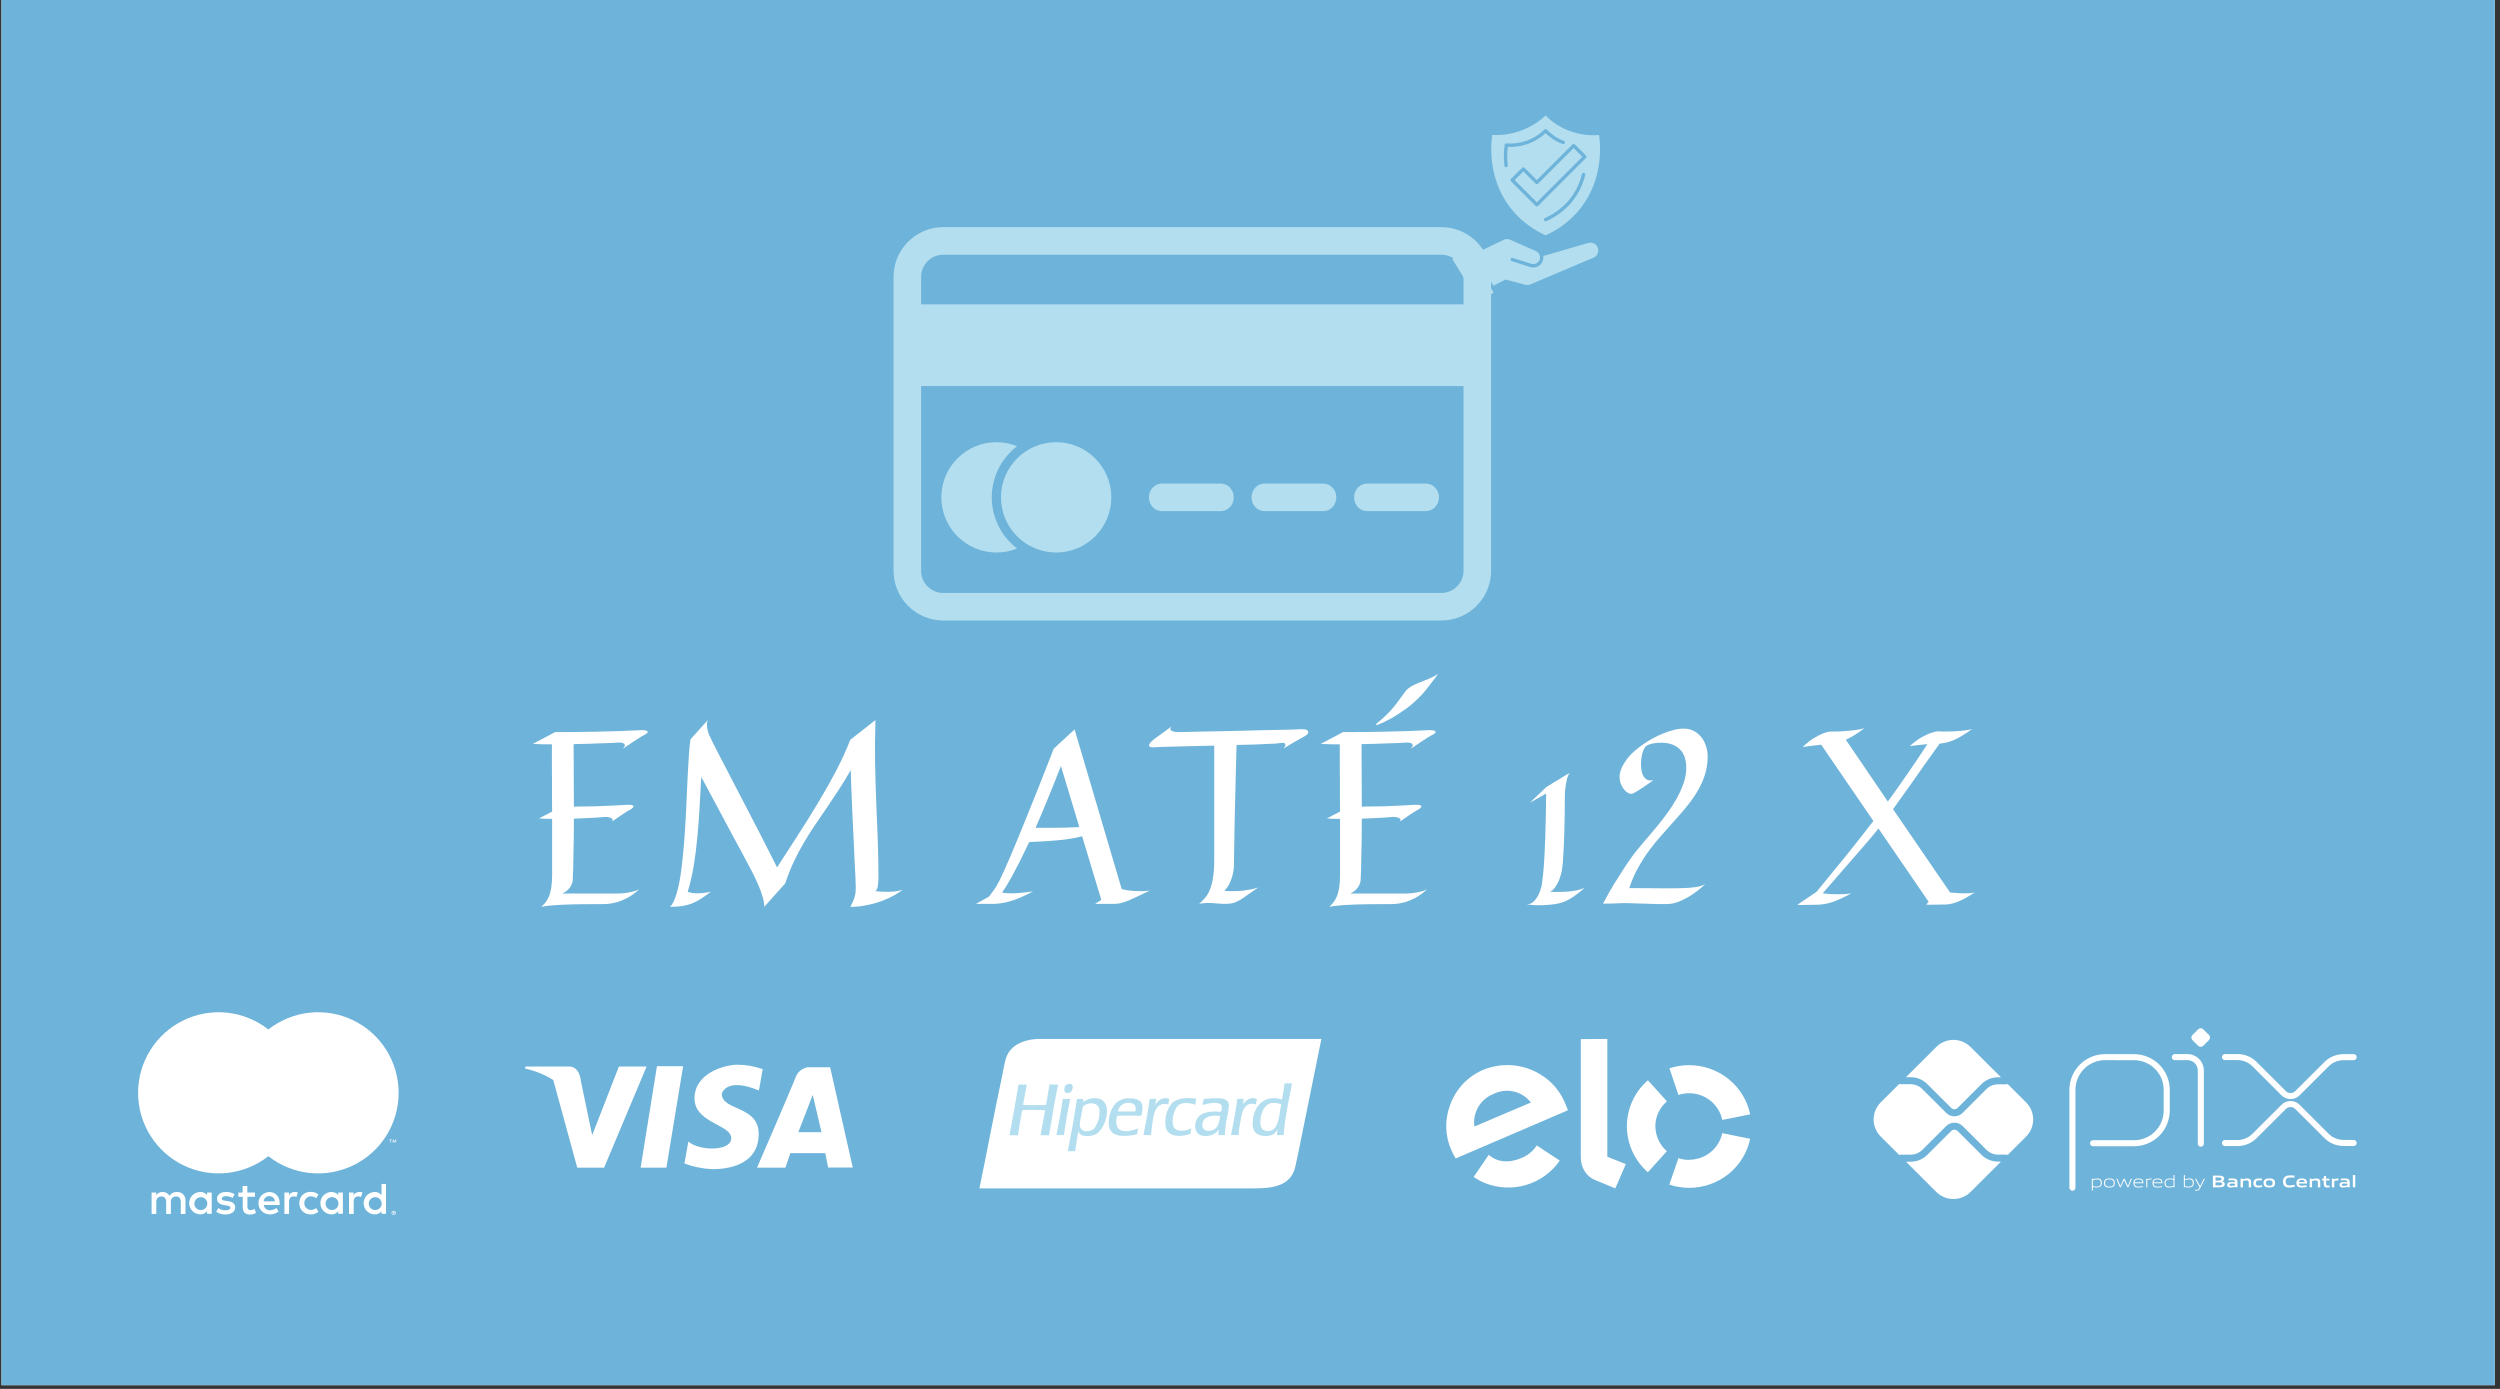 <svg xmlns="http://www.w3.org/2000/svg" xmlns:xlink="http://www.w3.org/1999/xlink" width="450" zoomAndPan="magnify" viewBox="0 0 337.5 187.5" height="250" preserveAspectRatio="xMidYMid meet" version="1.2"><rect x="0" y="0" width="337.5" height="187.5" fill="#333333" stroke="none"/><defs><clipPath id="46dfbe700e"><path d="M 0.199 0 L 336.801 0 L 336.801 187 L 0.199 187 Z M 0.199 0"></path></clipPath><clipPath id="9a2d3414c8"><path d="M 120.629 30.664 L 201.297 30.664 L 201.297 83.77 L 120.629 83.77 Z M 120.629 30.664"></path></clipPath><clipPath id="97e66e02a1"><path d="M 201 15.574 L 216.273 15.574 L 216.273 32 L 201 32 Z M 201 15.574"></path></clipPath><clipPath id="15d9b8fa5e"><path d="M 196.074 33 L 202 33 L 202 41 L 196.074 41 Z M 196.074 33"></path></clipPath><clipPath id="c0323140af"><path d="M 20 159 L 54 159 L 54 164.328 L 20 164.328 Z M 20 159"></path></clipPath><clipPath id="f643ab191a"><path d="M 18 136.652 L 37 136.652 L 37 159 L 18 159 Z M 18 136.652"></path></clipPath><clipPath id="d2a5e577e7"><path d="M 36 136.652 L 54 136.652 L 54 159 L 36 159 Z M 36 136.652"></path></clipPath></defs><g id="00e838ee7b"><g clip-rule="nonzero" clip-path="url(#46dfbe700e)"><path style="stroke:none;fill-rule:nonzero;fill:#ffffff;fill-opacity:1;" d="M 0.199 0 L 336.801 0 L 336.801 187 L 0.199 187 Z M 0.199 0"></path><path style="stroke:none;fill-rule:nonzero;fill:#6eb3d9;fill-opacity:1;" d="M 0.199 0 L 336.801 0 L 336.801 187 L 0.199 187 Z M 0.199 0"></path></g><g clip-rule="nonzero" clip-path="url(#9a2d3414c8)"><path style="stroke:none;fill-rule:evenodd;fill:#b2deef;fill-opacity:1;" d="M 127.328 30.664 L 194.598 30.664 C 196.379 30.664 198.07 31.371 199.332 32.629 C 200.59 33.887 201.297 35.582 201.297 37.363 L 201.297 77.07 C 201.297 78.852 200.59 80.543 199.332 81.801 C 198.07 83.059 196.379 83.77 194.598 83.77 L 127.328 83.77 C 125.547 83.77 123.855 83.059 122.598 81.801 C 121.336 80.543 120.629 78.852 120.629 77.07 L 120.629 37.363 C 120.629 35.582 121.336 33.887 122.598 32.629 C 123.855 31.371 125.547 30.664 127.328 30.664 Z M 194.598 34.387 L 127.328 34.387 C 126.539 34.387 125.789 34.703 125.23 35.262 C 124.668 35.82 124.352 36.57 124.352 37.363 L 124.352 77.07 C 124.352 77.859 124.668 78.609 125.23 79.168 C 125.789 79.73 126.539 80.047 127.328 80.047 L 194.598 80.047 C 195.391 80.047 196.141 79.73 196.699 79.168 C 197.258 78.609 197.574 77.859 197.574 77.07 L 197.574 37.363 C 197.574 36.57 197.258 35.82 196.699 35.262 C 196.141 34.703 195.391 34.387 194.598 34.387"></path></g><path style="stroke:none;fill-rule:nonzero;fill:#b2deef;fill-opacity:1;" d="M 200.676 42.32 L 200.676 52.121 L 121.25 52.121 L 121.25 41.082 L 200.676 41.082 L 200.676 42.32"></path><path style="stroke:none;fill-rule:nonzero;fill:#b2deef;fill-opacity:1;" d="M 134.527 59.695 C 135.426 59.695 136.293 59.859 137.098 60.156 C 137.168 60.18 137.238 60.207 137.309 60.234 C 137.004 60.469 136.711 60.723 136.438 61 C 134.805 62.633 133.891 64.832 133.891 67.145 C 133.891 69.453 134.805 71.652 136.438 73.285 C 136.711 73.562 137.004 73.816 137.309 74.051 C 137.238 74.078 137.168 74.105 137.098 74.129 C 136.293 74.426 135.426 74.59 134.527 74.59 C 132.469 74.59 130.609 73.754 129.262 72.41 C 127.914 71.059 127.078 69.199 127.078 67.145 C 127.078 65.086 127.914 63.227 129.262 61.879 C 130.609 60.531 132.469 59.695 134.527 59.695"></path><path style="stroke:none;fill-rule:nonzero;fill:#b2deef;fill-opacity:1;" d="M 137.312 61.879 C 138.66 60.531 140.523 59.695 142.578 59.695 C 144.637 59.695 146.496 60.531 147.844 61.879 C 149.191 63.227 150.027 65.086 150.027 67.145 C 150.027 69.199 149.191 71.059 147.844 72.41 C 146.496 73.754 144.637 74.59 142.578 74.59 C 140.523 74.59 138.66 73.754 137.312 72.41 C 135.965 71.059 135.133 69.199 135.133 67.145 C 135.133 65.086 135.965 63.227 137.312 61.879"></path><path style="stroke:none;fill-rule:evenodd;fill:#b2deef;fill-opacity:1;" d="M 156.855 65.281 L 164.805 65.281 C 165.773 65.281 166.559 66.117 166.559 67.145 C 166.559 68.172 165.773 69.004 164.805 69.004 L 156.855 69.004 C 155.887 69.004 155.102 68.172 155.102 67.145 C 155.102 66.117 155.887 65.281 156.855 65.281 Z M 170.703 65.281 L 178.656 65.281 C 179.621 65.281 180.406 66.117 180.406 67.145 C 180.406 68.172 179.621 69.004 178.656 69.004 L 170.703 69.004 C 169.734 69.004 168.953 68.172 168.953 67.145 C 168.953 66.117 169.734 65.281 170.703 65.281 Z M 184.555 65.281 L 192.504 65.281 C 193.473 65.281 194.258 66.117 194.258 67.145 C 194.258 68.172 193.473 69.004 192.504 69.004 L 184.555 69.004 C 183.586 69.004 182.801 68.172 182.801 67.145 C 182.801 66.117 183.586 65.281 184.555 65.281"></path><g clip-rule="nonzero" clip-path="url(#97e66e02a1)"><path style="stroke:none;fill-rule:nonzero;fill:#b2deef;fill-opacity:1;" d="M 215.883 18.223 C 214.664 18.324 213.418 18.184 212.27 17.809 C 210.57 17.262 209.387 16.332 208.656 15.59 C 207.625 16.562 206.363 17.309 204.992 17.75 C 203.848 18.121 202.656 18.277 201.441 18.215 C 201.176 20.254 201.039 24.922 204.469 28.727 C 205.609 29.992 207.02 31.023 208.664 31.781 C 210.305 31.02 211.715 29.992 212.855 28.727 C 216.281 24.926 216.152 20.262 215.883 18.223 Z M 203.551 22.32 C 203.562 22.445 203.473 22.559 203.348 22.574 C 203.34 22.574 203.328 22.574 203.32 22.574 C 203.207 22.574 203.105 22.488 203.094 22.371 C 202.984 21.434 202.996 20.461 203.129 19.559 C 203.148 19.438 203.258 19.352 203.371 19.363 C 204.242 19.422 205.098 19.32 205.918 19.055 C 206.891 18.742 207.781 18.199 208.5 17.488 C 208.543 17.445 208.602 17.426 208.668 17.422 C 208.727 17.422 208.789 17.449 208.828 17.496 C 209.266 17.961 210.02 18.605 211.121 19.016 C 211.242 19.059 211.301 19.191 211.258 19.309 C 211.215 19.43 211.082 19.488 210.961 19.445 C 209.902 19.051 209.141 18.457 208.656 17.973 C 207.918 18.66 207.023 19.18 206.059 19.492 C 205.25 19.754 204.41 19.867 203.555 19.832 C 203.453 20.637 203.453 21.492 203.551 22.32 Z M 214.008 23.617 C 213.641 25.117 212.949 26.438 211.953 27.547 C 211.086 28.508 210.012 29.285 208.758 29.855 C 208.727 29.871 208.695 29.879 208.66 29.879 C 208.574 29.879 208.492 29.828 208.453 29.742 C 208.402 29.629 208.453 29.492 208.566 29.438 C 209.762 28.895 210.785 28.156 211.613 27.238 C 212.559 26.188 213.215 24.934 213.562 23.512 C 213.59 23.387 213.715 23.312 213.84 23.34 C 213.961 23.371 214.039 23.496 214.008 23.617 Z M 214.105 21.328 L 207.637 27.797 C 207.59 27.844 207.531 27.863 207.473 27.863 C 207.414 27.863 207.355 27.844 207.309 27.797 L 203.988 24.477 C 203.945 24.434 203.922 24.379 203.922 24.316 C 203.922 24.254 203.949 24.195 203.988 24.152 L 205.492 22.652 C 205.578 22.566 205.73 22.566 205.816 22.652 L 207.473 24.309 L 212.281 19.5 C 212.371 19.41 212.516 19.41 212.605 19.5 L 214.105 21 C 214.148 21.043 214.176 21.102 214.176 21.164 C 214.176 21.227 214.148 21.285 214.105 21.328 Z M 214.105 21.328"></path></g><path style="stroke:none;fill-rule:nonzero;fill:#b2deef;fill-opacity:1;" d="M 207.637 24.797 C 207.547 24.887 207.402 24.887 207.312 24.797 L 205.652 23.141 L 204.477 24.316 L 207.473 27.312 L 213.621 21.164 L 212.445 19.988 Z M 207.637 24.797"></path><g clip-rule="nonzero" clip-path="url(#15d9b8fa5e)"><path style="stroke:none;fill-rule:nonzero;fill:#b2deef;fill-opacity:1;" d="M 196.062 34.961 L 199.598 40.766 L 201.648 39.492 L 198.113 33.684 Z M 199.688 38.371 C 199.797 38.309 199.938 38.34 200.004 38.449 L 200.219 38.809 C 200.285 38.918 200.25 39.059 200.141 39.125 C 200.105 39.145 200.062 39.156 200.023 39.156 C 199.945 39.156 199.871 39.117 199.828 39.047 L 199.609 38.688 C 199.543 38.578 199.578 38.438 199.688 38.371 Z M 199.387 37.879 C 199.352 37.902 199.309 37.91 199.27 37.91 C 199.191 37.91 199.117 37.871 199.074 37.801 L 197.691 35.523 C 197.625 35.414 197.66 35.273 197.77 35.207 C 197.879 35.141 198.02 35.176 198.086 35.285 L 199.465 37.562 C 199.531 37.672 199.496 37.812 199.387 37.879 Z M 199.387 37.879"></path></g><path style="stroke:none;fill-rule:nonzero;fill:#b2deef;fill-opacity:1;" d="M 206.59 38.398 L 215.117 34.789 C 215.512 34.625 215.77 34.242 215.77 33.816 C 215.77 33.734 215.758 33.648 215.734 33.559 C 215.668 33.277 215.488 33.043 215.238 32.895 C 214.988 32.75 214.695 32.715 214.414 32.797 L 208.344 34.559 C 208.387 34.879 208.32 35.211 208.137 35.488 C 207.879 35.879 207.449 36.109 206.984 36.109 C 206.855 36.109 206.715 36.09 206.578 36.047 L 204.074 35.254 C 203.953 35.215 203.887 35.086 203.926 34.965 C 203.965 34.844 204.09 34.777 204.215 34.816 L 206.715 35.609 C 207.133 35.738 207.531 35.57 207.754 35.238 C 207.906 35.008 207.945 34.727 207.859 34.465 C 207.859 34.465 207.859 34.465 207.859 34.461 C 207.781 34.211 207.602 34.004 207.355 33.898 L 203.812 32.34 C 203.574 32.234 203.297 32.238 203.055 32.352 L 199.016 34.285 L 201.621 38.566 L 203.156 37.777 C 203.207 37.75 203.266 37.742 203.32 37.758 L 205.902 38.445 C 206.121 38.504 206.363 38.488 206.59 38.398 Z M 206.59 38.398"></path><g style="fill:#ffffff;fill-opacity:1;"><g transform="translate(70.817, 122.02)"><path style="stroke:none" d="M 14.25 -12.719 C 14.156 -12.676 14.008 -12.594 13.812 -12.469 C 13.645 -12.363 13.398 -12.203 13.078 -11.984 C 12.766 -11.773 12.348 -11.488 11.828 -11.125 C 11.91 -11.289 11.906 -11.414 11.812 -11.5 C 11.719 -11.582 11.598 -11.641 11.453 -11.672 C 11.266 -11.723 11.047 -11.742 10.797 -11.734 C 10.41 -11.691 9.852 -11.648 9.125 -11.609 C 8.395 -11.566 7.57 -11.531 6.656 -11.5 C 6.656 -9.77 6.641 -8.359 6.609 -7.266 C 6.586 -6.18 6.57 -5.336 6.562 -4.734 C 6.539 -4.023 6.52 -3.5 6.5 -3.156 C 6.477 -2.945 6.414 -2.738 6.312 -2.531 C 6.227 -2.344 6.086 -2.145 5.891 -1.938 C 5.703 -1.738 5.441 -1.555 5.109 -1.391 L 12.453 -1.391 C 12.797 -1.391 13.148 -1.41 13.516 -1.453 C 13.816 -1.492 14.141 -1.551 14.484 -1.625 C 14.828 -1.695 15.156 -1.812 15.469 -1.969 C 14.926 -1.457 14.391 -1.066 13.859 -0.797 C 13.336 -0.523 12.852 -0.328 12.406 -0.203 C 11.883 -0.066 11.395 0.008 10.938 0.031 C 9.875 0.031 8.867 0.035 7.922 0.047 C 6.984 0.055 6.133 0.078 5.375 0.109 C 4.625 0.141 3.977 0.18 3.438 0.234 C 2.906 0.285 2.52 0.344 2.281 0.406 C 2.625 0.07 2.891 -0.254 3.078 -0.578 C 3.266 -0.91 3.406 -1.273 3.5 -1.672 C 3.602 -2.066 3.664 -2.516 3.688 -3.016 C 3.719 -3.523 3.727 -4.125 3.719 -4.812 L 3.719 -11.469 C 3.406 -11.469 3.098 -11.473 2.797 -11.484 C 2.504 -11.492 2.219 -11.508 1.938 -11.531 L 3.719 -12.453 C 3.719 -13.035 3.711 -13.648 3.703 -14.297 C 3.703 -14.941 3.703 -15.629 3.703 -16.359 C 3.703 -17.098 3.695 -17.891 3.688 -18.734 C 3.688 -19.586 3.688 -20.52 3.688 -21.531 C 3.195 -21.531 2.734 -21.535 2.297 -21.547 C 1.867 -21.555 1.473 -21.57 1.109 -21.594 L 4.125 -23.188 C 6.176 -23.188 7.926 -23.203 9.375 -23.234 C 10.832 -23.266 12.039 -23.297 13 -23.328 C 14.094 -23.367 15.008 -23.41 15.75 -23.453 C 16.113 -23.453 16.352 -23.422 16.469 -23.359 C 16.594 -23.305 16.645 -23.242 16.625 -23.172 C 16.602 -23.098 16.535 -23.023 16.422 -22.953 C 16.316 -22.879 16.223 -22.828 16.141 -22.797 C 16.055 -22.742 15.895 -22.648 15.656 -22.516 C 15.445 -22.391 15.156 -22.203 14.781 -21.953 C 14.406 -21.703 13.895 -21.359 13.25 -20.922 C 13.469 -21.16 13.562 -21.336 13.531 -21.453 C 13.5 -21.566 13.422 -21.648 13.297 -21.703 C 13.16 -21.754 12.969 -21.781 12.719 -21.781 C 12.508 -21.758 12.195 -21.738 11.781 -21.719 C 11.375 -21.707 10.895 -21.691 10.344 -21.672 C 9.801 -21.648 9.211 -21.629 8.578 -21.609 C 7.941 -21.586 7.289 -21.57 6.625 -21.562 C 6.633 -19.832 6.641 -18.281 6.641 -16.906 C 6.648 -15.531 6.656 -14.27 6.656 -13.125 C 7.758 -13.133 8.75 -13.148 9.625 -13.172 C 10.508 -13.203 11.266 -13.234 11.891 -13.266 C 12.629 -13.305 13.285 -13.344 13.859 -13.375 C 14.211 -13.383 14.445 -13.363 14.562 -13.312 C 14.688 -13.258 14.734 -13.195 14.703 -13.125 C 14.68 -13.051 14.617 -12.973 14.516 -12.891 C 14.422 -12.805 14.332 -12.75 14.25 -12.719 Z M 14.25 -12.719"></path></g></g><g style="fill:#ffffff;fill-opacity:1;"><g transform="translate(89.153, 122.02)"><path style="stroke:none" d="M 32.75 -1.938 C 32.488 -1.719 32.125 -1.473 31.656 -1.203 C 31.195 -0.93 30.656 -0.676 30.031 -0.438 C 29.406 -0.195 28.719 0 27.969 0.156 C 27.227 0.32 26.453 0.406 25.641 0.406 C 25.785 0.145 25.898 -0.086 25.984 -0.297 C 26.078 -0.504 26.156 -0.711 26.219 -0.922 C 26.281 -1.129 26.32 -1.332 26.344 -1.531 C 26.363 -1.738 26.375 -1.969 26.375 -2.219 C 26.375 -2.5 26.359 -2.988 26.328 -3.688 C 26.297 -4.383 26.254 -5.203 26.203 -6.141 C 26.16 -7.086 26.113 -8.113 26.062 -9.219 C 26.008 -10.32 25.957 -11.41 25.906 -12.484 C 25.863 -13.566 25.82 -14.594 25.781 -15.562 C 25.738 -16.539 25.711 -17.375 25.703 -18.062 C 25.129 -17.062 24.562 -16.133 24 -15.281 C 23.445 -14.438 22.906 -13.625 22.375 -12.844 C 21.844 -12.062 21.32 -11.297 20.812 -10.547 C 20.312 -9.805 19.828 -9.035 19.359 -8.234 C 18.891 -7.441 18.441 -6.598 18.016 -5.703 C 17.598 -4.805 17.207 -3.82 16.844 -2.75 L 14.016 0.406 C 14.035 0.031 13.961 -0.422 13.797 -0.953 C 13.641 -1.492 13.453 -2.016 13.234 -2.516 C 12.984 -3.098 12.703 -3.695 12.391 -4.312 C 12.023 -4.977 11.535 -5.898 10.922 -7.078 C 10.379 -8.055 9.672 -9.367 8.797 -11.016 C 7.922 -12.66 6.828 -14.703 5.516 -17.141 C 5.441 -15.828 5.367 -14.492 5.297 -13.141 C 5.223 -11.785 5.125 -10.445 5 -9.125 C 4.883 -7.801 4.723 -6.504 4.516 -5.234 C 4.305 -3.961 4.031 -2.758 3.688 -1.625 C 3.863 -1.562 4.066 -1.508 4.297 -1.469 C 4.523 -1.438 4.754 -1.422 4.984 -1.422 C 5.223 -1.422 5.445 -1.43 5.656 -1.453 C 5.875 -1.484 6.07 -1.508 6.25 -1.531 C 6.438 -1.562 6.625 -1.594 6.812 -1.625 C 6.352 -1.281 5.93 -0.984 5.547 -0.734 C 5.172 -0.484 4.781 -0.27 4.375 -0.094 C 3.969 0.07 3.52 0.195 3.031 0.281 C 2.539 0.363 1.961 0.406 1.297 0.406 C 1.598 0.113 1.859 -0.367 2.078 -1.047 C 2.305 -1.723 2.5 -2.523 2.656 -3.453 C 2.812 -4.391 2.941 -5.426 3.047 -6.562 C 3.16 -7.695 3.254 -8.863 3.328 -10.062 C 3.41 -11.258 3.473 -12.457 3.516 -13.656 C 3.566 -14.852 3.617 -15.988 3.672 -17.062 C 3.734 -18.145 3.789 -19.129 3.844 -20.016 C 3.895 -20.91 3.969 -21.645 4.062 -22.219 L 6.406 -24.812 C 6.32 -24.645 6.281 -24.453 6.281 -24.234 C 6.281 -24.016 6.301 -23.805 6.344 -23.609 C 6.383 -23.391 6.445 -23.16 6.531 -22.922 C 6.594 -22.773 6.738 -22.461 6.969 -21.984 C 7.207 -21.516 7.504 -20.93 7.859 -20.234 C 8.223 -19.535 8.633 -18.742 9.094 -17.859 C 9.551 -16.984 10.023 -16.066 10.516 -15.109 C 11.016 -14.148 11.52 -13.18 12.031 -12.203 C 12.539 -11.223 13.023 -10.285 13.484 -9.391 C 13.953 -8.492 14.379 -7.656 14.766 -6.875 C 15.16 -6.102 15.488 -5.453 15.75 -4.922 C 16.664 -6.348 17.598 -7.789 18.547 -9.25 C 19.492 -10.707 20.398 -12.16 21.266 -13.609 C 22.141 -15.055 22.953 -16.492 23.703 -17.922 C 24.453 -19.359 25.098 -20.77 25.641 -22.156 L 29.031 -24.812 C 28.969 -22.812 28.953 -20.895 28.984 -19.062 C 29.016 -17.227 29.066 -15.441 29.141 -13.703 C 29.211 -11.961 29.281 -10.254 29.344 -8.578 C 29.406 -6.898 29.438 -5.223 29.438 -3.547 C 29.438 -3.066 29.406 -2.672 29.344 -2.359 C 29.289 -2.047 29.188 -1.832 29.031 -1.719 C 29.531 -1.656 30.039 -1.625 30.562 -1.625 C 30.988 -1.625 31.395 -1.645 31.781 -1.688 C 32.164 -1.738 32.488 -1.82 32.75 -1.938 Z M 32.75 -1.938"></path></g></g><g style="fill:#ffffff;fill-opacity:1;"><g transform="translate(123.361, 122.02)"><path style="stroke:none" d=""></path></g></g><g style="fill:#ffffff;fill-opacity:1;"><g transform="translate(132.991, 122.02)"><path style="stroke:none" d="M 6.469 -1.688 C 5.895 -1.363 5.344 -1.094 4.812 -0.875 C 4.289 -0.656 3.801 -0.477 3.344 -0.344 C 2.895 -0.219 2.488 -0.129 2.125 -0.078 C 1.77 -0.023 1.461 0 1.203 0 L -1.234 0 L 0.531 -0.984 C 0.719 -1.223 0.895 -1.461 1.062 -1.703 C 1.238 -1.941 1.391 -2.164 1.516 -2.375 C 1.648 -2.594 1.773 -2.816 1.891 -3.047 C 2.234 -3.734 2.734 -4.836 3.391 -6.359 C 3.66 -7.004 3.984 -7.773 4.359 -8.672 C 4.734 -9.578 5.16 -10.625 5.641 -11.812 C 6.129 -13 6.672 -14.348 7.266 -15.859 C 7.859 -17.379 8.523 -19.078 9.266 -20.953 L 12.078 -23.547 L 18.438 -2 C 18.895 -1.875 19.332 -1.797 19.75 -1.766 C 20.164 -1.734 20.555 -1.719 20.922 -1.719 C 21.117 -1.719 21.297 -1.719 21.453 -1.719 C 21.617 -1.727 21.758 -1.738 21.875 -1.75 C 22.008 -1.758 22.133 -1.773 22.25 -1.797 C 21.625 -1.492 21.078 -1.234 20.609 -1.016 C 20.148 -0.797 19.738 -0.609 19.375 -0.453 C 19.008 -0.305 18.672 -0.191 18.359 -0.109 C 18.055 -0.035 17.75 0 17.438 0 L 14.844 0 L 15.688 -0.531 L 13.094 -9.125 C 12.781 -9.039 12.414 -8.957 12 -8.875 C 11.594 -8.801 11.102 -8.727 10.531 -8.656 C 9.969 -8.594 9.305 -8.535 8.547 -8.484 C 7.797 -8.43 6.93 -8.383 5.953 -8.344 C 5.492 -7.375 5.078 -6.516 4.703 -5.766 C 4.328 -5.023 3.988 -4.379 3.688 -3.828 C 3.383 -3.273 3.113 -2.805 2.875 -2.422 C 2.645 -2.047 2.445 -1.75 2.281 -1.531 C 2.469 -1.488 2.676 -1.457 2.906 -1.438 C 3.133 -1.426 3.359 -1.422 3.578 -1.422 C 3.93 -1.422 4.273 -1.438 4.609 -1.469 C 4.953 -1.5 5.266 -1.531 5.547 -1.562 C 5.867 -1.602 6.176 -1.645 6.469 -1.688 Z M 8.75 -10.266 C 10.207 -10.266 11.531 -10.297 12.719 -10.359 L 10.234 -18.609 C 9.566 -16.891 8.953 -15.352 8.391 -14 C 7.836 -12.645 7.312 -11.398 6.812 -10.266 Z M 8.75 -10.266"></path></g></g><g style="fill:#ffffff;fill-opacity:1;"><g transform="translate(155.575, 122.02)"><path style="stroke:none" d="M 20.594 -22.656 C 20.477 -22.594 20.297 -22.488 20.047 -22.344 C 19.828 -22.227 19.531 -22.062 19.156 -21.844 C 18.789 -21.625 18.312 -21.336 17.719 -20.984 C 17.895 -21.223 17.973 -21.395 17.953 -21.5 C 17.941 -21.602 17.895 -21.672 17.812 -21.703 C 17.695 -21.742 17.551 -21.75 17.375 -21.719 C 17.258 -21.695 17.023 -21.672 16.672 -21.641 C 16.316 -21.617 15.867 -21.598 15.328 -21.578 C 14.797 -21.555 14.188 -21.531 13.5 -21.5 C 12.82 -21.477 12.109 -21.461 11.359 -21.453 C 11.316 -19.648 11.273 -18.035 11.234 -16.609 C 11.203 -15.18 11.172 -13.914 11.141 -12.812 C 11.117 -11.707 11.098 -10.75 11.078 -9.938 C 11.066 -9.125 11.055 -8.43 11.047 -7.859 C 11.016 -6.523 11 -5.598 11 -5.078 C 10.988 -4.68 10.93 -4.285 10.828 -3.891 C 10.742 -3.555 10.613 -3.195 10.438 -2.812 C 10.27 -2.426 10.023 -2.078 9.703 -1.766 C 9.898 -1.742 10.094 -1.727 10.281 -1.719 C 10.469 -1.719 10.648 -1.719 10.828 -1.719 C 11.336 -1.719 11.797 -1.738 12.203 -1.781 C 12.609 -1.832 12.957 -1.883 13.25 -1.938 C 13.539 -2 13.773 -2.055 13.953 -2.109 C 14.129 -2.16 14.242 -2.195 14.297 -2.219 C 13.723 -1.832 13.242 -1.5 12.859 -1.219 C 12.484 -0.938 12.145 -0.707 11.844 -0.531 C 11.539 -0.352 11.242 -0.219 10.953 -0.125 C 10.66 -0.039 10.316 0 9.922 0 C 9.398 0 8.957 -0.02 8.594 -0.062 C 8.238 -0.102 7.879 -0.125 7.516 -0.125 C 7.328 -0.125 7.141 -0.113 6.953 -0.094 C 6.766 -0.082 6.551 -0.051 6.312 0 C 6.613 -0.258 6.891 -0.539 7.141 -0.844 C 7.398 -1.156 7.613 -1.531 7.781 -1.969 C 7.957 -2.414 8.094 -2.945 8.188 -3.562 C 8.289 -4.188 8.344 -4.938 8.344 -5.812 L 8.344 -21.359 C 7.395 -21.336 6.469 -21.316 5.562 -21.297 C 4.664 -21.273 3.852 -21.254 3.125 -21.234 C 2.406 -21.223 1.797 -21.207 1.297 -21.188 C 0.805 -21.164 0.5 -21.148 0.375 -21.141 C 0.07 -21.109 -0.141 -21.117 -0.266 -21.172 C -0.398 -21.223 -0.461 -21.305 -0.453 -21.422 C -0.441 -21.535 -0.363 -21.672 -0.219 -21.828 C -0.07 -21.992 0.125 -22.164 0.375 -22.344 L 2.594 -23.953 C 2.438 -23.766 2.383 -23.617 2.438 -23.516 C 2.5 -23.422 2.594 -23.348 2.719 -23.297 C 2.875 -23.242 3.078 -23.207 3.328 -23.188 C 3.492 -23.188 3.844 -23.191 4.375 -23.203 C 4.906 -23.223 5.551 -23.238 6.312 -23.25 C 7.082 -23.27 7.93 -23.285 8.859 -23.297 C 9.785 -23.316 10.727 -23.336 11.688 -23.359 C 12.656 -23.391 13.602 -23.414 14.531 -23.438 C 15.457 -23.457 16.301 -23.473 17.062 -23.484 C 17.832 -23.504 18.484 -23.52 19.016 -23.531 C 19.547 -23.551 19.895 -23.566 20.062 -23.578 C 20.395 -23.586 20.633 -23.562 20.781 -23.5 C 20.938 -23.438 21.02 -23.348 21.031 -23.234 C 21.051 -23.129 21.016 -23.02 20.922 -22.906 C 20.836 -22.801 20.727 -22.719 20.594 -22.656 Z M 14.297 -2.219 L 14.297 -2.234 C 14.305 -2.242 14.316 -2.25 14.328 -2.25 Z M 14.297 -2.219"></path></g></g><g style="fill:#ffffff;fill-opacity:1;"><g transform="translate(177.186, 122.02)"><path style="stroke:none" d="M 14.25 -12.719 C 14.156 -12.676 14.008 -12.594 13.812 -12.469 C 13.645 -12.363 13.398 -12.203 13.078 -11.984 C 12.766 -11.773 12.348 -11.488 11.828 -11.125 C 11.91 -11.289 11.906 -11.414 11.812 -11.5 C 11.719 -11.582 11.598 -11.641 11.453 -11.672 C 11.266 -11.723 11.047 -11.742 10.797 -11.734 C 10.41 -11.691 9.852 -11.648 9.125 -11.609 C 8.395 -11.566 7.57 -11.531 6.656 -11.5 C 6.656 -9.77 6.641 -8.359 6.609 -7.266 C 6.586 -6.18 6.57 -5.336 6.562 -4.734 C 6.539 -4.023 6.52 -3.5 6.5 -3.156 C 6.477 -2.945 6.414 -2.738 6.312 -2.531 C 6.227 -2.344 6.086 -2.145 5.891 -1.938 C 5.703 -1.738 5.441 -1.555 5.109 -1.391 L 12.453 -1.391 C 12.797 -1.391 13.148 -1.41 13.516 -1.453 C 13.816 -1.492 14.141 -1.551 14.484 -1.625 C 14.828 -1.695 15.156 -1.812 15.469 -1.969 C 14.926 -1.457 14.391 -1.066 13.859 -0.797 C 13.336 -0.523 12.852 -0.328 12.406 -0.203 C 11.883 -0.066 11.395 0.008 10.938 0.031 C 9.875 0.031 8.867 0.035 7.922 0.047 C 6.984 0.055 6.133 0.078 5.375 0.109 C 4.625 0.141 3.977 0.18 3.438 0.234 C 2.906 0.285 2.52 0.344 2.281 0.406 C 2.625 0.07 2.891 -0.254 3.078 -0.578 C 3.266 -0.91 3.406 -1.273 3.5 -1.672 C 3.602 -2.066 3.664 -2.516 3.688 -3.016 C 3.719 -3.523 3.727 -4.125 3.719 -4.812 L 3.719 -11.469 C 3.406 -11.469 3.098 -11.473 2.797 -11.484 C 2.504 -11.492 2.219 -11.508 1.938 -11.531 L 3.719 -12.453 C 3.719 -13.035 3.711 -13.648 3.703 -14.297 C 3.703 -14.941 3.703 -15.629 3.703 -16.359 C 3.703 -17.098 3.695 -17.891 3.688 -18.734 C 3.688 -19.586 3.688 -20.52 3.688 -21.531 C 3.195 -21.531 2.734 -21.535 2.297 -21.547 C 1.867 -21.555 1.473 -21.57 1.109 -21.594 L 4.125 -23.188 C 6.176 -23.188 7.926 -23.203 9.375 -23.234 C 10.832 -23.266 12.039 -23.297 13 -23.328 C 14.094 -23.367 15.008 -23.41 15.75 -23.453 C 16.113 -23.453 16.352 -23.422 16.469 -23.359 C 16.594 -23.305 16.645 -23.242 16.625 -23.172 C 16.602 -23.098 16.535 -23.023 16.422 -22.953 C 16.316 -22.879 16.223 -22.828 16.141 -22.797 C 16.055 -22.742 15.895 -22.648 15.656 -22.516 C 15.445 -22.391 15.156 -22.203 14.781 -21.953 C 14.406 -21.703 13.895 -21.359 13.25 -20.922 C 13.469 -21.16 13.562 -21.336 13.531 -21.453 C 13.5 -21.566 13.422 -21.648 13.297 -21.703 C 13.16 -21.754 12.969 -21.781 12.719 -21.781 C 12.508 -21.758 12.195 -21.738 11.781 -21.719 C 11.375 -21.707 10.895 -21.691 10.344 -21.672 C 9.801 -21.648 9.211 -21.629 8.578 -21.609 C 7.941 -21.586 7.289 -21.57 6.625 -21.562 C 6.633 -19.832 6.641 -18.281 6.641 -16.906 C 6.648 -15.531 6.656 -14.27 6.656 -13.125 C 7.758 -13.133 8.75 -13.148 9.625 -13.172 C 10.508 -13.203 11.266 -13.234 11.891 -13.266 C 12.629 -13.305 13.285 -13.344 13.859 -13.375 C 14.211 -13.383 14.445 -13.363 14.562 -13.312 C 14.688 -13.258 14.734 -13.195 14.703 -13.125 C 14.68 -13.051 14.617 -12.973 14.516 -12.891 C 14.422 -12.805 14.332 -12.75 14.25 -12.719 Z M 16.969 -31.047 C 16.676 -30.66 16.395 -30.285 16.125 -29.922 C 15.895 -29.617 15.66 -29.316 15.422 -29.016 C 15.18 -28.711 14.988 -28.484 14.844 -28.328 C 14.156 -27.578 13.445 -26.938 12.719 -26.406 C 12 -25.875 11.332 -25.438 10.719 -25.094 C 10.008 -24.695 9.312 -24.367 8.625 -24.109 C 8.613 -24.141 8.609 -24.172 8.609 -24.203 C 8.609 -24.266 8.613 -24.301 8.625 -24.312 C 9.176 -24.758 9.629 -25.16 9.984 -25.516 C 10.348 -25.867 10.672 -26.219 10.953 -26.562 C 11.234 -26.906 11.5 -27.254 11.75 -27.609 C 12 -27.961 12.301 -28.367 12.656 -28.828 C 12.914 -29.086 13.207 -29.301 13.531 -29.469 C 13.863 -29.633 14.219 -29.789 14.594 -29.938 C 14.977 -30.082 15.367 -30.238 15.766 -30.406 C 16.16 -30.57 16.562 -30.785 16.969 -31.047 Z M 16.969 -31.047"></path></g></g><g style="fill:#ffffff;fill-opacity:1;"><g transform="translate(195.522, 122.02)"><path style="stroke:none" d=""></path></g></g><g style="fill:#ffffff;fill-opacity:1;"><g transform="translate(205.151, 122.02)"><path style="stroke:none" d="M 8.812 -2.188 C 8.258 -1.707 7.773 -1.32 7.359 -1.031 C 6.941 -0.75 6.551 -0.523 6.188 -0.359 C 5.832 -0.203 5.484 -0.094 5.141 -0.031 C 4.805 0.031 4.43 0.082 4.016 0.125 C 3.504 0.176 2.992 0.195 2.484 0.188 C 1.973 0.188 1.461 0.145 0.953 0.062 C 1.336 0.062 1.66 -0.07 1.922 -0.344 C 2.18 -0.613 2.391 -0.91 2.547 -1.234 C 2.734 -1.609 2.879 -2.039 2.984 -2.531 C 3.078 -3.125 3.172 -3.969 3.266 -5.062 C 3.336 -5.988 3.398 -7.242 3.453 -8.828 C 3.516 -10.422 3.555 -12.441 3.578 -14.891 L 1.391 -13.656 L 3.609 -15.781 L 6.75 -17.688 C 6.582 -17.426 6.457 -17.125 6.375 -16.781 C 6.301 -16.445 6.242 -16.133 6.203 -15.844 C 6.148 -15.5 6.117 -15.156 6.109 -14.812 C 6.109 -14.5 6.102 -14.07 6.094 -13.531 C 6.094 -13 6.086 -12.406 6.078 -11.75 C 6.066 -11.094 6.051 -10.406 6.031 -9.688 C 6.008 -8.969 5.984 -8.273 5.953 -7.609 C 5.922 -6.941 5.883 -6.32 5.844 -5.75 C 5.801 -5.188 5.742 -4.727 5.672 -4.375 C 5.586 -3.977 5.477 -3.602 5.344 -3.25 C 5.219 -2.938 5.051 -2.625 4.844 -2.312 C 4.645 -2 4.395 -1.77 4.094 -1.625 C 5 -1.594 5.75 -1.598 6.344 -1.641 C 6.945 -1.691 7.43 -1.758 7.797 -1.844 C 8.234 -1.945 8.57 -2.062 8.812 -2.188 Z M 8.812 -2.188"></path></g></g><g style="fill:#ffffff;fill-opacity:1;"><g transform="translate(216.175, 122.02)"><path style="stroke:none" d="M 14.109 -2.719 C 13.766 -2.406 13.391 -2.086 12.984 -1.766 C 12.586 -1.453 12.164 -1.164 11.719 -0.906 C 11.281 -0.645 10.816 -0.426 10.328 -0.25 C 9.848 -0.07 9.352 0.02 8.844 0.031 C 8.32 0.039 7.789 0.035 7.25 0.016 C 6.707 0.004 6.176 -0.008 5.656 -0.031 C 5.133 -0.051 4.633 -0.066 4.156 -0.078 C 3.676 -0.098 3.242 -0.102 2.859 -0.094 C 2.547 -0.082 2.238 -0.07 1.938 -0.062 C 1.664 -0.051 1.375 -0.039 1.062 -0.031 C 0.758 -0.031 0.484 -0.031 0.234 -0.031 C 0.766 -1.051 1.281 -1.961 1.781 -2.766 C 2.289 -3.578 2.734 -4.273 3.109 -4.859 C 3.555 -5.535 3.977 -6.145 4.375 -6.688 C 4.781 -7.207 5.234 -7.758 5.734 -8.344 C 6.242 -8.938 6.766 -9.551 7.297 -10.188 C 7.828 -10.82 8.344 -11.477 8.844 -12.156 C 9.344 -12.832 9.785 -13.516 10.172 -14.203 C 10.555 -14.898 10.867 -15.594 11.109 -16.281 C 11.348 -16.977 11.469 -17.66 11.469 -18.328 C 11.469 -19.473 11.172 -20.328 10.578 -20.891 C 9.984 -21.461 9.148 -21.75 8.078 -21.75 C 7.703 -21.75 7.336 -21.719 6.984 -21.656 C 6.641 -21.594 6.359 -21.492 6.141 -21.359 C 6.023 -21.297 5.914 -21.176 5.812 -21 C 5.719 -20.832 5.633 -20.633 5.562 -20.406 C 5.5 -20.176 5.445 -19.922 5.406 -19.641 C 5.375 -19.367 5.359 -19.098 5.359 -18.828 C 5.359 -18.516 5.383 -18.211 5.438 -17.922 C 5.5 -17.629 5.594 -17.383 5.719 -17.188 C 5.852 -16.988 6.023 -16.836 6.234 -16.734 C 6.453 -16.641 6.723 -16.629 7.047 -16.703 C 6.492 -16.305 6.039 -15.988 5.688 -15.75 C 5.332 -15.508 5.047 -15.328 4.828 -15.203 C 4.578 -15.047 4.383 -14.941 4.25 -14.891 C 4.082 -14.828 3.895 -14.844 3.688 -14.938 C 3.488 -15.031 3.297 -15.18 3.109 -15.391 C 2.93 -15.609 2.781 -15.863 2.656 -16.156 C 2.531 -16.457 2.469 -16.773 2.469 -17.109 C 2.469 -17.785 2.742 -18.52 3.297 -19.312 C 3.848 -20.113 4.676 -20.883 5.781 -21.625 C 6.145 -21.875 6.547 -22.117 6.984 -22.359 C 7.422 -22.598 7.875 -22.812 8.344 -23 C 8.812 -23.195 9.281 -23.352 9.75 -23.469 C 10.227 -23.594 10.688 -23.656 11.125 -23.656 C 11.645 -23.656 12.109 -23.547 12.516 -23.328 C 12.922 -23.109 13.258 -22.82 13.531 -22.469 C 13.801 -22.125 14.004 -21.723 14.141 -21.266 C 14.285 -20.816 14.359 -20.363 14.359 -19.906 C 14.359 -19.039 14.238 -18.227 14 -17.469 C 13.77 -16.719 13.453 -16 13.047 -15.312 C 12.648 -14.625 12.191 -13.957 11.672 -13.312 C 11.148 -12.664 10.594 -12.016 10 -11.359 C 9.414 -10.703 8.82 -10.035 8.219 -9.359 C 7.613 -8.691 7.035 -7.984 6.484 -7.234 C 5.93 -6.484 5.422 -5.688 4.953 -4.844 C 4.484 -4.008 4.094 -3.102 3.781 -2.125 L 4.438 -2.125 C 5.332 -2.125 6.102 -2.117 6.75 -2.109 C 7.395 -2.098 8.02 -2.094 8.625 -2.094 C 9.227 -2.094 9.812 -2.098 10.375 -2.109 C 10.945 -2.117 11.473 -2.141 11.953 -2.172 C 12.441 -2.211 12.867 -2.273 13.234 -2.359 C 13.598 -2.453 13.891 -2.57 14.109 -2.719 Z M 14.109 -2.719"></path></g></g><g style="fill:#ffffff;fill-opacity:1;"><g transform="translate(233.636, 122.02)"><path style="stroke:none" d=""></path></g></g><g style="fill:#ffffff;fill-opacity:1;"><g transform="translate(243.265, 122.02)"><path style="stroke:none" d="M 23.328 -1.531 C 23.035 -1.344 22.723 -1.156 22.391 -0.969 C 22.066 -0.781 21.734 -0.602 21.391 -0.438 C 21.055 -0.281 20.703 -0.148 20.328 -0.047 C 19.961 0.047 19.598 0.094 19.234 0.094 C 19.203 0.094 19.07 0.094 18.844 0.094 C 18.625 0.102 18.379 0.109 18.109 0.109 C 17.848 0.117 17.586 0.125 17.328 0.125 C 17.066 0.125 16.879 0.113 16.766 0.094 L 17.109 -0.266 L 10.328 -10.172 C 9.941 -9.68 9.535 -9.188 9.109 -8.688 C 8.691 -8.195 8.195 -7.625 7.625 -6.969 C 7.062 -6.312 6.391 -5.539 5.609 -4.656 C 4.828 -3.77 3.891 -2.691 2.797 -1.422 C 3.223 -1.367 3.617 -1.332 3.984 -1.312 C 4.348 -1.301 4.672 -1.297 4.953 -1.297 C 5.242 -1.297 5.492 -1.301 5.703 -1.312 C 5.91 -1.32 6.094 -1.336 6.25 -1.359 C 6.414 -1.379 6.562 -1.398 6.688 -1.422 C 6.133 -1.129 5.641 -0.883 5.203 -0.688 C 4.773 -0.488 4.375 -0.328 4 -0.203 C 3.625 -0.086 3.258 -0.004 2.906 0.047 C 2.562 0.098 2.191 0.125 1.797 0.125 C 1.773 0.125 1.656 0.125 1.438 0.125 C 1.227 0.133 0.984 0.141 0.703 0.141 C 0.43 0.148 0.164 0.156 -0.094 0.156 C -0.352 0.156 -0.531 0.145 -0.625 0.125 L 1.969 -1.625 C 3.312 -3.25 4.617 -4.848 5.891 -6.422 C 7.16 -8.004 8.41 -9.594 9.641 -11.188 L 2.594 -21.484 C 2.258 -21.453 1.883 -21.41 1.469 -21.359 C 1.062 -21.316 0.602 -21.254 0.094 -21.172 C 0.664 -21.711 1.188 -22.125 1.656 -22.406 C 2.133 -22.688 2.539 -22.891 2.875 -23.016 C 3.258 -23.172 3.609 -23.254 3.922 -23.266 C 4.305 -23.254 4.723 -23.258 5.172 -23.281 C 5.629 -23.301 6.07 -23.332 6.5 -23.375 C 6.926 -23.426 7.312 -23.477 7.656 -23.531 C 8.008 -23.594 8.281 -23.664 8.469 -23.75 C 7.969 -23.363 7.508 -23.039 7.094 -22.781 C 6.688 -22.531 6.297 -22.32 5.922 -22.156 L 11.594 -13.812 C 12.531 -15.102 13.438 -16.383 14.312 -17.656 C 15.195 -18.938 16.07 -20.238 16.938 -21.562 C 16.625 -21.531 16.266 -21.492 15.859 -21.453 C 15.453 -21.41 15.016 -21.359 14.547 -21.297 C 15.129 -21.816 15.66 -22.211 16.141 -22.484 C 16.617 -22.754 17.031 -22.945 17.375 -23.062 C 17.77 -23.207 18.125 -23.285 18.438 -23.297 C 18.594 -23.273 18.75 -23.266 18.906 -23.266 C 19.07 -23.266 19.238 -23.266 19.406 -23.266 C 19.75 -23.266 20.098 -23.27 20.453 -23.281 C 20.816 -23.301 21.16 -23.328 21.484 -23.359 C 21.816 -23.391 22.109 -23.426 22.359 -23.469 C 22.617 -23.508 22.828 -23.555 22.984 -23.609 C 22.516 -23.266 22.086 -22.977 21.703 -22.75 C 21.328 -22.52 20.961 -22.32 20.609 -22.156 C 20.254 -22 19.91 -21.879 19.578 -21.797 C 19.254 -21.723 18.922 -21.664 18.578 -21.625 C 17.785 -20.508 17.07 -19.508 16.438 -18.625 C 15.812 -17.738 15.25 -16.938 14.75 -16.219 C 14.25 -15.508 13.797 -14.875 13.391 -14.312 C 12.992 -13.75 12.629 -13.238 12.297 -12.781 L 20 -1.531 C 20.789 -1.457 21.422 -1.422 21.891 -1.422 C 22.391 -1.422 22.754 -1.438 22.984 -1.469 C 23.109 -1.488 23.223 -1.508 23.328 -1.531 Z M 23.328 -1.531"></path></g></g><g clip-rule="nonzero" clip-path="url(#c0323140af)"><path style="stroke:none;fill-rule:nonzero;fill:#ffffff;fill-opacity:1;" d="M 25.039 163.879 L 25.039 162.066 C 25.051 161.914 25.027 161.762 24.977 161.617 C 24.922 161.473 24.84 161.344 24.73 161.234 C 24.625 161.125 24.496 161.043 24.352 160.988 C 24.211 160.934 24.059 160.91 23.906 160.918 C 23.707 160.906 23.508 160.945 23.328 161.035 C 23.148 161.125 23 161.262 22.891 161.434 C 22.793 161.27 22.652 161.133 22.484 161.043 C 22.316 160.953 22.129 160.91 21.938 160.918 C 21.77 160.91 21.605 160.945 21.457 161.02 C 21.309 161.094 21.184 161.207 21.09 161.348 L 21.09 160.992 L 20.465 160.992 L 20.465 163.879 L 21.098 163.879 L 21.098 162.289 C 21.082 162.191 21.094 162.09 21.121 161.996 C 21.152 161.902 21.203 161.812 21.27 161.738 C 21.336 161.668 21.422 161.609 21.512 161.57 C 21.605 161.535 21.703 161.516 21.805 161.523 C 22.219 161.523 22.434 161.793 22.434 162.285 L 22.434 163.891 L 23.066 163.891 L 23.066 162.289 C 23.055 162.191 23.062 162.09 23.09 161.996 C 23.121 161.902 23.172 161.812 23.238 161.742 C 23.309 161.668 23.391 161.609 23.48 161.574 C 23.574 161.535 23.672 161.52 23.773 161.523 C 24.199 161.523 24.406 161.793 24.406 162.285 L 24.406 163.891 Z M 34.422 160.992 L 33.387 160.992 L 33.387 160.113 L 32.754 160.113 L 32.754 160.992 L 32.18 160.992 L 32.18 161.566 L 32.766 161.566 L 32.766 162.895 C 32.766 163.566 33.027 163.965 33.77 163.965 C 34.047 163.965 34.32 163.887 34.555 163.742 L 34.371 163.203 C 34.203 163.305 34.012 163.359 33.816 163.367 C 33.516 163.367 33.402 163.172 33.402 162.883 L 33.402 161.566 L 34.426 161.566 Z M 39.777 160.918 C 39.625 160.914 39.473 160.949 39.34 161.023 C 39.203 161.098 39.094 161.207 39.016 161.34 L 39.016 160.992 L 38.395 160.992 L 38.395 163.879 L 39.023 163.879 L 39.023 162.258 C 39.023 161.781 39.227 161.516 39.625 161.516 C 39.762 161.516 39.895 161.539 40.02 161.59 L 40.211 160.984 C 40.07 160.934 39.918 160.906 39.766 160.906 Z M 31.68 161.219 C 31.324 161.008 30.914 160.902 30.504 160.918 C 29.77 160.918 29.293 161.27 29.293 161.844 C 29.293 162.312 29.645 162.605 30.289 162.695 L 30.594 162.738 C 30.938 162.785 31.102 162.875 31.102 163.039 C 31.102 163.262 30.871 163.391 30.441 163.391 C 30.098 163.398 29.758 163.293 29.48 163.086 L 29.18 163.578 C 29.547 163.832 29.984 163.965 30.43 163.953 C 31.262 163.953 31.746 163.559 31.746 163.008 C 31.746 162.461 31.367 162.234 30.738 162.145 L 30.438 162.102 C 30.164 162.066 29.945 162.012 29.945 161.82 C 29.945 161.625 30.152 161.48 30.496 161.48 C 30.812 161.484 31.125 161.57 31.402 161.727 Z M 48.5 160.918 C 48.348 160.914 48.195 160.949 48.062 161.023 C 47.926 161.098 47.816 161.207 47.738 161.34 L 47.738 160.992 L 47.117 160.992 L 47.117 163.879 L 47.746 163.879 L 47.746 162.258 C 47.746 161.781 47.949 161.516 48.348 161.516 C 48.484 161.516 48.617 161.539 48.742 161.59 L 48.934 160.984 C 48.793 160.934 48.641 160.906 48.488 160.906 Z M 40.41 162.43 C 40.402 162.633 40.438 162.836 40.512 163.023 C 40.586 163.211 40.699 163.383 40.844 163.523 C 40.988 163.668 41.164 163.777 41.352 163.848 C 41.543 163.922 41.746 163.953 41.949 163.941 C 42.324 163.961 42.695 163.836 42.988 163.594 L 42.684 163.086 C 42.469 163.254 42.203 163.344 41.93 163.348 C 41.699 163.328 41.48 163.223 41.324 163.051 C 41.164 162.879 41.078 162.656 41.078 162.422 C 41.078 162.191 41.164 161.965 41.324 161.793 C 41.48 161.621 41.699 161.516 41.93 161.5 C 42.203 161.5 42.469 161.594 42.684 161.758 L 42.988 161.25 C 42.695 161.008 42.324 160.887 41.949 160.906 C 41.746 160.895 41.543 160.926 41.352 160.996 C 41.164 161.07 40.988 161.18 40.844 161.32 C 40.699 161.465 40.586 161.633 40.512 161.824 C 40.438 162.012 40.402 162.215 40.41 162.418 Z M 46.289 160.992 L 45.66 160.992 L 45.66 161.34 C 45.555 161.203 45.418 161.094 45.262 161.02 C 45.102 160.945 44.93 160.91 44.758 160.918 C 44.355 160.918 43.973 161.078 43.688 161.359 C 43.406 161.645 43.246 162.027 43.246 162.43 C 43.246 162.828 43.406 163.215 43.688 163.496 C 43.973 163.781 44.355 163.941 44.758 163.941 C 44.93 163.945 45.102 163.91 45.262 163.836 C 45.418 163.766 45.555 163.652 45.66 163.516 L 45.66 163.867 L 46.289 163.867 Z M 43.953 162.43 C 43.965 162.258 44.023 162.094 44.125 161.957 C 44.227 161.824 44.363 161.719 44.523 161.66 C 44.684 161.602 44.859 161.59 45.023 161.629 C 45.191 161.668 45.34 161.758 45.457 161.879 C 45.574 162.004 45.652 162.16 45.684 162.328 C 45.711 162.492 45.695 162.668 45.625 162.824 C 45.559 162.98 45.449 163.113 45.309 163.207 C 45.164 163.301 45 163.352 44.828 163.355 C 44.711 163.355 44.59 163.332 44.48 163.285 C 44.371 163.238 44.27 163.172 44.188 163.082 C 44.105 162.996 44.043 162.895 44.004 162.781 C 43.961 162.668 43.945 162.547 43.953 162.43 Z M 36.375 160.918 C 35.973 160.926 35.594 161.09 35.312 161.375 C 35.035 161.664 34.879 162.051 34.887 162.449 C 34.891 162.852 35.055 163.234 35.344 163.512 C 35.629 163.793 36.016 163.945 36.418 163.941 C 36.852 163.961 37.277 163.824 37.617 163.547 L 37.312 163.082 C 37.074 163.273 36.781 163.379 36.473 163.383 C 36.266 163.402 36.059 163.336 35.898 163.207 C 35.738 163.074 35.633 162.883 35.609 162.676 L 37.754 162.676 C 37.754 162.598 37.754 162.52 37.754 162.434 C 37.754 161.527 37.191 160.926 36.383 160.926 Z M 36.375 161.48 C 36.469 161.477 36.562 161.496 36.648 161.527 C 36.738 161.562 36.816 161.613 36.887 161.68 C 36.953 161.746 37.008 161.82 37.047 161.91 C 37.082 161.996 37.102 162.086 37.105 162.18 L 35.598 162.18 C 35.605 161.988 35.691 161.805 35.836 161.676 C 35.98 161.543 36.168 161.473 36.363 161.48 Z M 52.109 159.832 L 51.504 159.832 L 51.504 161.34 C 51.398 161.203 51.262 161.094 51.102 161.02 C 50.945 160.945 50.773 160.91 50.598 160.918 C 50.199 160.918 49.812 161.078 49.531 161.359 C 49.246 161.645 49.09 162.027 49.09 162.43 C 49.09 162.828 49.246 163.215 49.531 163.496 C 49.812 163.781 50.199 163.941 50.598 163.941 C 50.773 163.945 50.945 163.91 51.102 163.836 C 51.262 163.766 51.398 163.652 51.504 163.516 L 51.504 163.867 L 52.109 163.867 Z M 53.156 163.461 C 53.195 163.461 53.234 163.465 53.27 163.48 C 53.305 163.496 53.336 163.516 53.363 163.543 C 53.391 163.566 53.414 163.598 53.426 163.633 C 53.441 163.668 53.449 163.707 53.449 163.742 C 53.449 163.781 53.441 163.82 53.426 163.855 C 53.414 163.891 53.391 163.918 53.363 163.945 C 53.336 163.973 53.305 163.992 53.27 164.008 C 53.234 164.023 53.195 164.031 53.156 164.031 C 53.098 164.031 53.043 164.012 52.996 163.98 C 52.945 163.953 52.906 163.906 52.883 163.855 C 52.867 163.82 52.859 163.781 52.859 163.742 C 52.859 163.707 52.867 163.668 52.883 163.633 C 52.898 163.598 52.922 163.566 52.949 163.543 C 52.973 163.516 53.008 163.496 53.039 163.48 C 53.082 163.465 53.121 163.457 53.164 163.461 Z M 53.156 163.969 C 53.188 163.969 53.215 163.965 53.242 163.953 C 53.27 163.941 53.293 163.926 53.312 163.902 C 53.352 163.863 53.371 163.809 53.371 163.754 C 53.371 163.695 53.352 163.645 53.312 163.602 C 53.293 163.582 53.27 163.566 53.242 163.555 C 53.215 163.543 53.188 163.535 53.156 163.535 C 53.125 163.535 53.094 163.543 53.066 163.555 C 53.039 163.562 53.016 163.582 52.996 163.602 C 52.957 163.645 52.938 163.695 52.938 163.754 C 52.938 163.809 52.957 163.863 52.996 163.902 C 53.016 163.926 53.039 163.941 53.066 163.953 C 53.098 163.965 53.133 163.973 53.164 163.969 Z M 53.172 163.609 C 53.203 163.609 53.23 163.617 53.254 163.633 C 53.262 163.641 53.27 163.652 53.273 163.664 C 53.277 163.676 53.281 163.688 53.281 163.699 C 53.281 163.707 53.277 163.719 53.273 163.727 C 53.27 163.738 53.266 163.746 53.258 163.754 C 53.242 163.77 53.219 163.777 53.195 163.781 L 53.281 163.879 L 53.215 163.879 L 53.133 163.781 L 53.105 163.781 L 53.105 163.879 L 53.047 163.879 L 53.047 163.613 Z M 53.105 163.66 L 53.105 163.734 L 53.172 163.734 C 53.188 163.738 53.199 163.738 53.211 163.734 C 53.211 163.73 53.215 163.727 53.215 163.723 C 53.215 163.715 53.211 163.711 53.211 163.707 C 53.211 163.703 53.215 163.699 53.215 163.695 C 53.215 163.688 53.211 163.684 53.211 163.68 C 53.199 163.676 53.188 163.676 53.172 163.68 Z M 49.785 162.434 C 49.797 162.266 49.855 162.102 49.957 161.965 C 50.059 161.828 50.199 161.723 50.359 161.668 C 50.52 161.609 50.691 161.598 50.855 161.637 C 51.023 161.676 51.172 161.762 51.289 161.887 C 51.406 162.008 51.484 162.164 51.516 162.332 C 51.547 162.5 51.527 162.672 51.461 162.828 C 51.395 162.984 51.281 163.121 51.141 163.215 C 51 163.309 50.832 163.359 50.66 163.359 C 50.543 163.359 50.422 163.34 50.312 163.293 C 50.203 163.246 50.105 163.176 50.023 163.09 C 49.941 163.004 49.875 162.898 49.836 162.785 C 49.797 162.676 49.777 162.555 49.785 162.434 Z M 28.582 160.992 L 27.953 160.992 L 27.953 161.34 C 27.848 161.203 27.711 161.094 27.551 161.02 C 27.395 160.945 27.223 160.91 27.047 160.918 C 26.648 160.918 26.266 161.078 25.98 161.359 C 25.699 161.645 25.539 162.027 25.539 162.43 C 25.539 162.828 25.699 163.215 25.98 163.496 C 26.266 163.781 26.648 163.941 27.047 163.941 C 27.223 163.945 27.395 163.91 27.551 163.836 C 27.711 163.766 27.848 163.652 27.953 163.516 L 27.953 163.867 L 28.582 163.867 Z M 26.246 162.434 C 26.254 162.266 26.316 162.102 26.418 161.965 C 26.52 161.828 26.656 161.723 26.816 161.668 C 26.977 161.609 27.148 161.598 27.316 161.637 C 27.48 161.676 27.633 161.762 27.75 161.887 C 27.867 162.008 27.945 162.164 27.977 162.332 C 28.004 162.5 27.984 162.672 27.918 162.828 C 27.852 162.984 27.742 163.121 27.598 163.215 C 27.457 163.309 27.289 163.359 27.121 163.359 C 27 163.363 26.883 163.34 26.77 163.293 C 26.66 163.246 26.559 163.18 26.477 163.09 C 26.395 163.004 26.328 162.902 26.289 162.789 C 26.246 162.676 26.23 162.555 26.238 162.434 Z M 26.246 162.434"></path></g><path style="stroke:none;fill-rule:nonzero;fill:#ffffff;fill-opacity:1;" d="M 40.984 138.977 L 31.473 138.977 L 31.473 156.082 L 40.984 156.082 Z M 40.984 138.977"></path><g clip-rule="nonzero" clip-path="url(#f643ab191a)"><path style="stroke:none;fill-rule:nonzero;fill:#ffffff;fill-opacity:1;" d="M 32.078 147.531 C 32.074 145.887 32.445 144.258 33.168 142.777 C 33.887 141.293 34.934 139.996 36.227 138.977 C 34.625 137.719 32.699 136.934 30.672 136.715 C 28.645 136.496 26.594 136.855 24.762 137.746 C 22.926 138.641 21.379 140.031 20.297 141.762 C 19.215 143.488 18.641 145.488 18.641 147.531 C 18.641 149.574 19.215 151.57 20.297 153.301 C 21.379 155.031 22.926 156.422 24.762 157.316 C 26.594 158.207 28.645 158.566 30.672 158.348 C 32.699 158.129 34.625 157.344 36.227 156.086 C 34.934 155.066 33.887 153.77 33.168 152.289 C 32.449 150.805 32.074 149.18 32.078 147.531 Z M 32.078 147.531"></path></g><g clip-rule="nonzero" clip-path="url(#d2a5e577e7)"><path style="stroke:none;fill-rule:nonzero;fill:#ffffff;fill-opacity:1;" d="M 53.816 147.531 C 53.816 149.574 53.242 151.574 52.16 153.305 C 51.078 155.035 49.531 156.426 47.695 157.316 C 45.859 158.207 43.812 158.566 41.785 158.348 C 39.758 158.129 37.832 157.348 36.227 156.086 C 37.523 155.066 38.566 153.766 39.289 152.285 C 40.008 150.805 40.379 149.176 40.379 147.531 C 40.379 145.883 40.008 144.258 39.289 142.773 C 38.566 141.293 37.523 139.996 36.227 138.977 C 37.832 137.715 39.758 136.93 41.785 136.711 C 43.812 136.496 45.859 136.852 47.695 137.746 C 49.531 138.637 51.078 140.027 52.16 141.758 C 53.242 143.488 53.816 145.488 53.816 147.527 Z M 53.816 147.531"></path></g><path style="stroke:none;fill-rule:nonzero;fill:#ffffff;fill-opacity:1;" d="M 52.777 154.27 L 52.777 153.918 L 52.918 153.918 L 52.918 153.848 L 52.559 153.848 L 52.559 153.918 L 52.711 153.918 L 52.711 154.27 Z M 53.473 154.27 L 53.473 153.848 L 53.363 153.848 L 53.238 154.148 L 53.109 153.848 L 53.016 153.848 L 53.016 154.27 L 53.094 154.27 L 53.094 153.953 L 53.211 154.227 L 53.293 154.227 L 53.41 153.953 L 53.41 154.273 Z M 53.473 154.27"></path><path style="stroke:none;fill-rule:evenodd;fill:#ffffff;fill-opacity:1;" d="M 97.441 147.668 C 97.441 147.668 97.945 145.344 102.457 147.215 L 102.965 144.336 C 101.883 143.949 100.742 143.746 99.59 143.734 C 97.766 143.734 93.758 144.898 93.758 148.27 C 93.758 150.207 95.391 151.078 96.785 151.824 C 97.82 152.379 98.719 152.859 98.719 153.652 C 98.719 155.512 94.262 155.363 92.93 154.105 L 92.395 157.078 C 93.605 157.523 94.883 157.781 96.176 157.84 C 97.969 157.84 102.426 157.438 102.426 153.051 C 102.414 150.898 100.84 150.195 99.465 149.582 C 98.395 149.105 97.441 148.68 97.441 147.668 Z M 89.965 157.637 L 86.484 157.637 L 88.688 143.938 L 92.223 143.938 Z M 79.945 153.246 L 83.551 143.984 L 87.289 143.984 L 81.555 157.633 L 77.926 157.633 L 74.703 145.848 L 74.766 145.848 C 73.586 145.098 72.281 144.562 70.91 144.262 L 70.91 143.984 L 76.852 143.984 C 78.312 143.984 78.43 145.996 78.43 145.996 Z M 109 144.082 L 112.07 144.082 L 115.121 157.617 L 111.805 157.617 L 111.406 155.672 L 106.699 155.672 L 106.035 157.637 L 102.199 157.637 C 102.199 157.637 106.883 146.82 107.367 145.543 C 107.48 145.176 107.691 144.848 107.977 144.59 C 108.266 144.336 108.617 144.16 109 144.082 Z M 109.719 147.816 L 107.773 152.848 L 110.902 152.848 Z M 109.719 147.816"></path><path style="stroke:none;fill-rule:evenodd;fill:#ffffff;fill-opacity:1;" d="M 140.109 140.254 C 137.996 140.355 136.266 141.207 135.766 142.984 C 135.508 143.902 135.379 144.934 135.16 145.863 C 134.129 150.699 133.211 155.68 132.219 160.43 L 169.473 160.43 C 172.352 160.43 174.328 159.82 174.863 157.523 C 175.109 156.457 175.348 155.25 175.586 154.078 C 176.512 149.516 177.438 144.934 178.387 140.254 Z M 140.109 140.254"></path><path style="stroke:none;fill-rule:evenodd;fill:#b2deef;fill-opacity:1;" d="M 164.148 152.297 C 163.633 152.805 162.18 152.949 162.328 151.734 C 162.449 150.727 163.547 150.512 164.734 150.656 C 164.645 151.211 164.543 151.91 164.148 152.297 Z M 162.512 148.359 C 162.461 148.641 162.383 148.891 162.324 149.16 C 162.918 149.008 164.762 148.551 164.941 149.348 C 164.969 149.602 164.93 149.859 164.824 150.094 C 163.152 149.934 161.793 150.215 161.438 151.41 C 161.199 152.207 161.465 152.992 161.973 153.211 C 162.426 153.391 162.922 153.414 163.391 153.285 C 163.859 153.152 164.273 152.871 164.566 152.484 C 164.512 152.73 164.488 152.98 164.496 153.234 L 165.359 153.234 C 165.383 152.477 165.469 151.727 165.621 150.984 C 165.773 150.387 165.867 149.773 165.898 149.16 C 165.824 147.871 163.703 148.328 162.516 148.359 Z M 171.172 152.695 C 170.496 152.695 170.164 152.305 170.148 151.598 C 170.121 150.375 170.652 149.023 171.734 148.902 C 172.156 148.859 172.582 148.926 172.973 149.09 C 172.633 150.457 172.754 152.66 171.172 152.695 Z M 173.414 146.254 C 173.328 147.012 173.211 147.734 173.062 148.43 C 170.602 147.66 169.09 149.469 169.113 151.711 C 169.09 152.133 169.215 152.547 169.469 152.883 C 169.934 153.414 171.266 153.539 171.941 153.094 C 172.074 152.992 172.191 152.875 172.293 152.742 C 172.355 152.66 172.457 152.445 172.477 152.508 C 172.43 152.746 172.398 152.988 172.387 153.234 L 173.293 153.234 C 173.469 150.707 174.012 148.555 174.414 146.254 Z M 147.715 152.34 C 147.18 152.91 145.859 152.902 145.773 151.949 C 145.777 151.516 145.84 151.078 145.961 150.66 C 146.039 150.223 146.094 149.801 146.172 149.422 C 146.699 148.773 148.25 148.691 148.41 149.77 C 148.52 150.684 148.27 151.605 147.715 152.34 Z M 148.531 148.359 C 148.137 148.246 147.719 148.223 147.316 148.297 C 146.91 148.371 146.531 148.539 146.203 148.789 C 146.203 148.789 146.203 148.789 146.18 148.809 L 146.203 148.789 C 146.203 148.629 146.262 148.523 146.27 148.363 L 145.387 148.363 C 145.035 150.781 144.598 153.121 144.148 155.414 L 145.148 155.414 C 145.297 154.512 145.395 153.566 145.598 152.719 C 145.824 153.609 147.32 153.438 147.953 153.109 C 149.254 152.402 150.262 149.035 148.512 148.375 Z M 153.293 150.047 L 150.918 150.047 C 150.969 149.727 151.129 149.438 151.371 149.223 C 151.613 149.012 151.922 148.887 152.246 148.879 C 152.973 148.848 153.488 149.145 153.273 150.047 Z M 152.332 148.266 C 151.672 148.277 151.039 148.535 150.562 148.996 C 149.898 149.828 149.59 150.891 149.695 151.949 C 149.879 153.574 151.891 153.512 153.504 153.121 C 153.531 152.836 153.602 152.594 153.641 152.34 C 152.977 152.59 151.828 152.938 151.145 152.504 C 150.629 152.176 150.629 151.336 150.797 150.629 C 151.875 150.594 153 150.602 154.086 150.629 C 154.156 150.121 154.352 149.562 154.18 149.07 C 153.953 148.402 153.137 148.23 152.309 148.289 Z M 143.484 148.359 C 143.457 148.359 143.457 148.398 143.461 148.43 C 143.238 150.09 142.938 151.672 142.617 153.234 L 143.621 153.234 C 143.863 151.566 144.141 149.926 144.484 148.359 Z M 169.672 148.383 C 168.781 147.938 168.043 148.688 167.754 149.137 C 167.836 148.906 167.84 148.598 167.918 148.355 L 167.043 148.355 C 166.805 150.031 166.516 151.656 166.18 153.23 L 167.207 153.23 C 167.238 152.641 167.316 152.051 167.441 151.477 C 167.656 150.121 167.969 148.637 169.543 149.086 C 169.594 148.855 169.617 148.594 169.684 148.379 Z M 158.406 152.086 C 158.316 151.785 158.285 151.465 158.312 151.152 C 158.34 150.473 158.574 149.816 158.992 149.277 C 159.516 148.762 160.543 148.848 161.371 149.137 C 161.398 148.855 161.453 148.605 161.488 148.336 C 160.137 148.117 158.855 148.254 158.176 148.973 C 157.809 149.434 157.547 149.973 157.414 150.547 C 157.277 151.121 157.273 151.719 157.398 152.297 C 157.758 153.469 159.375 153.551 160.688 153.078 C 160.746 152.84 160.777 152.574 160.828 152.328 C 160.113 152.719 158.742 152.898 158.422 152.07 Z M 157.852 148.359 C 156.965 148 156.262 148.609 155.938 149.184 C 156.012 148.93 156.043 148.629 156.102 148.359 L 155.211 148.359 C 154.992 150.047 154.676 151.637 154.367 153.234 L 155.375 153.234 C 155.516 152.285 155.578 151.004 155.887 150.113 C 156.137 149.391 156.789 148.77 157.73 149.109 C 157.73 148.84 157.82 148.637 157.848 148.379 Z M 141.676 146.41 C 141.535 147.34 141.371 148.258 141.211 149.176 C 140.172 149.176 139.109 149.227 138.105 149.152 C 138.293 148.254 138.43 147.309 138.621 146.422 L 137.496 146.422 C 137.105 148.703 136.719 151.027 136.281 153.262 L 137.426 153.262 C 137.602 152.113 137.773 150.957 138.008 149.863 C 139.035 149.816 140.062 149.824 141.09 149.887 C 140.895 151.023 140.664 152.113 140.48 153.262 L 141.625 153.262 C 142.016 150.945 142.379 148.645 142.84 146.422 Z M 144.523 147.438 C 144.727 147.305 144.98 146.66 144.688 146.41 C 144.621 146.363 144.543 146.332 144.461 146.32 C 144.383 146.309 144.301 146.316 144.223 146.34 C 144.145 146.344 144.07 146.367 144.004 146.402 C 143.938 146.441 143.879 146.488 143.832 146.551 C 143.703 146.723 143.59 147.246 143.785 147.438 C 143.984 147.633 144.402 147.527 144.531 147.438 Z M 144.523 147.438"></path><path style="stroke:none;fill-rule:evenodd;fill:#ffffff;fill-opacity:1;" d="M 216.988 140.254 L 216.988 156.156 L 219.488 157.156 L 218.066 160.43 L 215.309 159.293 C 214.75 159.055 214.277 158.66 213.949 158.156 C 213.578 157.566 213.391 156.879 213.41 156.184 L 213.41 140.281 Z M 207.625 154.738 L 207.461 154.629 C 206.973 155.395 206.25 155.988 205.398 156.332 C 203.672 157.066 202.117 156.902 200.98 155.895 L 200.879 156.047 L 198.941 158.887 C 199.422 159.219 199.938 159.496 200.48 159.719 C 202.262 160.426 204.234 160.508 206.07 159.957 C 207.906 159.402 209.496 158.246 210.57 156.68 Z M 201.582 147.695 C 200.727 148.047 200.016 148.668 199.555 149.461 C 199.098 150.254 198.918 151.176 199.047 152.078 L 206.672 148.84 C 206.098 148.086 205.27 147.559 204.34 147.352 C 203.406 147.141 202.43 147.27 201.582 147.703 Z M 196.52 156.391 C 196.301 156.035 196.109 155.672 195.941 155.293 C 195.07 153.363 195.008 151.172 195.762 149.191 C 196.125 148.148 196.703 147.188 197.457 146.375 C 198.215 145.559 199.133 144.91 200.156 144.461 C 201.406 143.934 202.762 143.711 204.113 143.809 C 205.465 143.906 206.773 144.328 207.93 145.031 C 209.52 145.984 210.734 147.438 211.383 149.16 C 211.465 149.336 211.531 149.52 211.598 149.691 C 211.625 149.758 211.648 149.824 211.672 149.887 Z M 223.875 150.211 C 223.605 150.801 223.465 151.438 223.469 152.086 L 223.473 152.004 C 223.473 152.648 223.613 153.285 223.879 153.875 C 224.148 154.461 224.539 154.984 225.027 155.414 L 222.465 158.254 C 221.574 157.477 220.859 156.52 220.371 155.449 C 219.883 154.379 219.629 153.219 219.629 152.043 C 219.629 150.871 219.883 149.711 220.371 148.641 C 220.859 147.57 221.574 146.613 222.465 145.836 L 225.035 148.676 C 224.543 149.102 224.145 149.625 223.875 150.211 Z M 228.031 156.59 C 227.539 156.586 227.051 156.508 226.586 156.355 L 225.355 159.926 C 226.219 160.211 227.121 160.355 228.031 160.359 C 229.969 160.359 231.844 159.703 233.348 158.496 C 234.848 157.289 235.883 155.609 236.273 153.738 L 232.504 152.977 C 232.293 153.992 231.73 154.902 230.914 155.555 C 230.102 156.211 229.082 156.566 228.031 156.566 Z M 225.375 144.219 C 226.234 143.938 227.137 143.793 228.043 143.797 L 228.035 143.797 C 229.977 143.797 231.855 144.461 233.355 145.668 C 234.855 146.879 235.887 148.562 236.273 150.438 L 232.508 151.191 C 232.297 150.176 231.738 149.262 230.922 148.605 C 230.109 147.945 229.09 147.586 228.035 147.586 C 227.543 147.586 227.051 147.664 226.586 147.82 Z M 225.375 144.219"></path><path style="stroke:none;fill-rule:nonzero;fill:#ffffff;fill-opacity:1;" d="M 279.777 160.75 C 279.668 160.75 279.562 160.707 279.488 160.629 C 279.41 160.555 279.367 160.449 279.367 160.34 L 279.367 147.117 C 279.367 145.844 279.879 144.621 280.781 143.719 C 281.688 142.816 282.914 142.309 284.191 142.305 L 288.105 142.312 C 289.383 142.316 290.605 142.824 291.508 143.727 C 292.406 144.625 292.914 145.844 292.918 147.117 L 292.918 149.934 C 292.914 151.207 292.406 152.434 291.504 153.336 C 290.598 154.238 289.371 154.742 288.094 154.746 L 282.562 154.746 C 282.453 154.746 282.348 154.703 282.27 154.625 C 282.195 154.551 282.152 154.445 282.152 154.336 C 282.152 154.23 282.195 154.125 282.27 154.047 C 282.348 153.973 282.453 153.93 282.562 153.93 L 288.09 153.93 C 289.152 153.926 290.172 153.508 290.922 152.758 C 291.676 152.008 292.098 150.992 292.098 149.934 L 292.098 147.117 C 292.098 146.062 291.676 145.047 290.926 144.301 C 290.18 143.551 289.164 143.129 288.105 143.125 L 284.191 143.121 C 283.129 143.121 282.109 143.543 281.359 144.293 C 280.609 145.043 280.184 146.059 280.184 147.117 L 280.184 160.344 C 280.184 160.449 280.141 160.555 280.066 160.629 C 279.988 160.707 279.887 160.75 279.777 160.75 Z M 297.113 154.805 C 297.004 154.805 296.898 154.762 296.824 154.684 C 296.746 154.609 296.703 154.504 296.703 154.395 L 296.703 144.52 C 296.703 144.148 296.555 143.793 296.293 143.531 C 296.027 143.266 295.672 143.117 295.297 143.117 L 293.598 143.117 C 293.492 143.117 293.387 143.074 293.309 143 C 293.234 142.922 293.191 142.82 293.191 142.711 C 293.191 142.602 293.234 142.496 293.309 142.422 C 293.387 142.344 293.492 142.301 293.598 142.301 L 295.297 142.301 C 295.887 142.301 296.449 142.535 296.867 142.953 C 297.281 143.367 297.516 143.93 297.52 144.516 L 297.52 154.398 C 297.516 154.504 297.477 154.609 297.398 154.684 C 297.324 154.762 297.219 154.805 297.113 154.805 Z M 297.113 154.805"></path><path style="stroke:none;fill-rule:nonzero;fill:#ffffff;fill-opacity:1;" d="M 296.746 141.18 L 295.977 140.414 C 295.934 140.367 295.898 140.312 295.871 140.254 C 295.848 140.195 295.836 140.133 295.836 140.066 C 295.836 140.004 295.848 139.941 295.871 139.883 C 295.898 139.82 295.934 139.77 295.977 139.723 L 296.746 138.957 C 296.84 138.863 296.965 138.812 297.094 138.812 C 297.223 138.812 297.348 138.863 297.441 138.957 L 298.211 139.723 C 298.254 139.77 298.293 139.82 298.316 139.883 C 298.34 139.941 298.352 140.004 298.352 140.066 C 298.352 140.133 298.34 140.195 298.316 140.254 C 298.293 140.312 298.254 140.367 298.211 140.414 L 297.441 141.18 C 297.348 141.273 297.223 141.324 297.094 141.324 C 296.965 141.324 296.84 141.273 296.746 141.18 Z M 296.746 141.18"></path><path style="stroke:none;fill-rule:nonzero;fill:#ffffff;fill-opacity:1;" d="M 302.055 154.719 L 300.371 154.719 C 300.262 154.719 300.156 154.676 300.078 154.598 C 300.004 154.523 299.961 154.418 299.961 154.309 C 299.961 154.203 300.004 154.098 300.078 154.02 C 300.156 153.945 300.262 153.902 300.371 153.902 L 302.055 153.902 C 302.43 153.902 302.801 153.828 303.148 153.688 C 303.492 153.543 303.809 153.332 304.074 153.066 L 308.012 149.137 C 308.172 148.98 308.359 148.852 308.566 148.766 C 308.777 148.68 309 148.637 309.223 148.637 C 309.449 148.637 309.672 148.68 309.879 148.766 C 310.09 148.852 310.277 148.98 310.438 149.137 L 314.359 153.051 C 314.625 153.32 314.941 153.531 315.289 153.672 C 315.637 153.816 316.008 153.891 316.383 153.891 L 317.75 153.891 C 317.855 153.891 317.961 153.934 318.039 154.008 C 318.113 154.086 318.156 154.188 318.156 154.297 C 318.156 154.406 318.113 154.508 318.039 154.586 C 317.961 154.664 317.855 154.707 317.75 154.707 L 316.383 154.707 C 315.902 154.707 315.422 154.613 314.977 154.43 C 314.531 154.246 314.125 153.973 313.785 153.633 L 309.859 149.715 C 309.777 149.633 309.676 149.566 309.566 149.52 C 309.457 149.477 309.344 149.453 309.223 149.453 C 309.105 149.453 308.988 149.477 308.879 149.52 C 308.77 149.566 308.672 149.633 308.59 149.715 L 304.652 153.645 C 304.309 153.984 303.906 154.258 303.461 154.441 C 303.016 154.625 302.535 154.719 302.055 154.719 Z M 309.223 148.375 C 308.996 148.375 308.773 148.332 308.566 148.246 C 308.355 148.16 308.168 148.031 308.008 147.875 L 304.07 143.945 C 303.805 143.68 303.492 143.469 303.145 143.328 C 302.797 143.184 302.43 143.113 302.055 143.113 L 300.371 143.113 C 300.262 143.113 300.156 143.07 300.078 142.992 C 300.004 142.918 299.961 142.812 299.961 142.707 C 299.961 142.598 300.004 142.492 300.078 142.418 C 300.156 142.34 300.262 142.297 300.371 142.297 L 302.055 142.297 C 302.535 142.297 303.016 142.391 303.461 142.574 C 303.906 142.758 304.309 143.027 304.652 143.367 L 308.59 147.297 C 308.672 147.379 308.77 147.445 308.879 147.492 C 308.988 147.535 309.105 147.559 309.223 147.559 C 309.344 147.559 309.457 147.535 309.566 147.492 C 309.676 147.445 309.777 147.379 309.859 147.297 L 313.781 143.387 C 314.125 143.043 314.527 142.773 314.977 142.586 C 315.422 142.402 315.902 142.309 316.383 142.309 L 317.75 142.309 C 317.855 142.309 317.961 142.352 318.039 142.43 C 318.113 142.508 318.156 142.609 318.156 142.719 C 318.156 142.828 318.113 142.93 318.039 143.008 C 317.961 143.082 317.855 143.125 317.75 143.125 L 316.383 143.125 C 316.008 143.125 315.637 143.199 315.289 143.344 C 314.941 143.484 314.629 143.695 314.363 143.961 L 310.441 147.875 C 310.281 148.035 310.09 148.16 309.883 148.246 C 309.672 148.332 309.449 148.375 309.223 148.375 Z M 309.223 148.375"></path><path style="stroke:none;fill-rule:nonzero;fill:#ffffff;fill-opacity:1;" d="M 269.738 156.82 C 269.324 156.82 268.91 156.742 268.527 156.582 C 268.145 156.422 267.793 156.191 267.5 155.898 L 264.27 152.676 C 264.156 152.566 264.004 152.504 263.848 152.504 C 263.688 152.504 263.535 152.566 263.422 152.676 L 260.18 155.906 C 259.887 156.199 259.535 156.434 259.152 156.594 C 258.77 156.75 258.355 156.832 257.941 156.832 L 257.309 156.832 L 261.398 160.914 C 262.016 161.527 262.848 161.867 263.715 161.867 C 264.582 161.867 265.414 161.527 266.027 160.914 L 270.129 156.82 Z M 269.738 156.82"></path><path style="stroke:none;fill-rule:nonzero;fill:#ffffff;fill-opacity:1;" d="M 257.941 145.422 C 258.355 145.422 258.77 145.5 259.152 145.66 C 259.535 145.82 259.887 146.051 260.18 146.348 L 263.422 149.578 C 263.535 149.691 263.688 149.754 263.848 149.754 C 264.004 149.754 264.156 149.691 264.27 149.578 L 267.5 146.355 C 267.793 146.062 268.145 145.828 268.527 145.668 C 268.91 145.512 269.324 145.43 269.738 145.43 L 270.129 145.43 L 266.023 141.34 C 265.41 140.727 264.578 140.383 263.711 140.383 C 262.844 140.383 262.012 140.727 261.398 141.34 L 257.305 145.422 Z M 257.941 145.422"></path><path style="stroke:none;fill-rule:nonzero;fill:#ffffff;fill-opacity:1;" d="M 273.52 148.82 L 271.043 146.344 C 270.984 146.367 270.926 146.379 270.867 146.383 L 269.738 146.383 C 269.152 146.383 268.586 146.613 268.168 147.027 L 264.938 150.25 C 264.648 150.539 264.254 150.703 263.844 150.703 C 263.43 150.703 263.039 150.539 262.746 150.25 L 259.504 147.016 C 259.086 146.602 258.523 146.371 257.938 146.371 L 256.559 146.371 C 256.5 146.367 256.441 146.355 256.391 146.336 L 253.898 148.82 C 253.285 149.43 252.941 150.262 252.941 151.129 C 252.941 151.992 253.285 152.824 253.898 153.434 L 256.391 155.918 C 256.441 155.898 256.496 155.887 256.555 155.883 L 257.941 155.883 C 258.527 155.883 259.09 155.652 259.508 155.238 L 262.75 152.004 C 263.336 151.418 264.355 151.418 264.941 152.004 L 268.172 155.227 C 268.59 155.641 269.152 155.875 269.742 155.875 L 270.867 155.875 C 270.93 155.875 270.988 155.887 271.047 155.91 L 273.523 153.438 C 274.137 152.824 274.48 151.992 274.48 151.129 C 274.48 150.262 274.137 149.434 273.523 148.82 Z M 273.52 148.82"></path><path style="stroke:none;fill-rule:nonzero;fill:#ffffff;fill-opacity:1;" d="M 283.141 159.219 C 282.938 159.227 282.734 159.258 282.535 159.309 L 282.535 160.117 C 282.688 160.168 282.848 160.195 283.008 160.195 C 283.414 160.195 283.605 160.059 283.605 159.703 C 283.605 159.367 283.449 159.219 283.141 159.219 Z M 282.398 160.715 L 282.398 159.121 L 282.512 159.121 L 282.523 159.188 C 282.727 159.133 282.941 159.102 283.152 159.086 C 283.301 159.078 283.449 159.121 283.566 159.207 C 283.703 159.32 283.75 159.504 283.75 159.703 C 283.75 159.898 283.684 160.105 283.492 160.215 C 283.348 160.285 283.184 160.32 283.023 160.316 C 282.855 160.316 282.691 160.293 282.535 160.246 L 282.535 160.715 Z M 282.398 160.715"></path><path style="stroke:none;fill-rule:nonzero;fill:#ffffff;fill-opacity:1;" d="M 284.77 159.215 C 284.363 159.215 284.184 159.34 284.184 159.695 C 284.184 160.039 284.359 160.195 284.77 160.195 C 285.176 160.195 285.352 160.07 285.352 159.715 C 285.352 159.371 285.172 159.215 284.77 159.215 Z M 285.289 160.195 C 285.152 160.289 284.973 160.32 284.77 160.32 C 284.562 160.32 284.379 160.289 284.246 160.195 C 284.098 160.09 284.035 159.922 284.035 159.703 C 284.035 159.488 284.098 159.32 284.246 159.211 C 284.379 159.117 284.559 159.09 284.77 159.09 C 284.98 159.09 285.156 159.117 285.289 159.211 C 285.441 159.32 285.496 159.492 285.496 159.703 C 285.496 159.914 285.438 160.09 285.289 160.195 Z M 285.289 160.195"></path><path style="stroke:none;fill-rule:nonzero;fill:#ffffff;fill-opacity:1;" d="M 287.207 160.289 L 286.754 159.32 L 286.746 159.32 L 286.301 160.289 L 286.18 160.289 L 285.699 159.121 L 285.848 159.121 L 286.246 160.102 L 286.258 160.102 L 286.691 159.121 L 286.816 159.121 L 287.266 160.102 L 287.273 160.102 L 287.664 159.121 L 287.812 159.121 L 287.328 160.289 Z M 287.207 160.289"></path><path style="stroke:none;fill-rule:nonzero;fill:#ffffff;fill-opacity:1;" d="M 288.688 159.211 C 288.312 159.211 288.188 159.379 288.16 159.617 L 289.211 159.617 C 289.203 159.355 289.066 159.211 288.688 159.211 Z M 288.684 160.32 C 288.457 160.32 288.312 160.289 288.195 160.191 C 288.062 160.074 288.016 159.902 288.016 159.707 C 288.016 159.508 288.078 159.32 288.23 159.207 C 288.367 159.121 288.527 159.082 288.688 159.09 C 288.852 159.078 289.016 159.117 289.156 159.203 C 289.324 159.316 289.359 159.512 289.359 159.738 L 288.152 159.738 C 288.16 159.98 288.238 160.191 288.691 160.191 C 288.895 160.188 289.098 160.164 289.297 160.125 L 289.297 160.246 C 289.094 160.289 288.887 160.312 288.68 160.32 Z M 288.684 160.32"></path><path style="stroke:none;fill-rule:nonzero;fill:#ffffff;fill-opacity:1;" d="M 289.746 160.289 L 289.746 159.121 L 289.855 159.121 L 289.867 159.188 C 290.117 159.125 290.23 159.086 290.449 159.086 L 290.465 159.086 L 290.465 159.219 L 290.434 159.219 C 290.25 159.219 290.141 159.242 289.883 159.309 L 289.883 160.285 Z M 289.746 160.289"></path><path style="stroke:none;fill-rule:nonzero;fill:#ffffff;fill-opacity:1;" d="M 291.258 159.211 C 290.883 159.211 290.758 159.379 290.734 159.617 L 291.785 159.617 C 291.773 159.355 291.637 159.211 291.258 159.211 Z M 291.254 160.32 C 291.031 160.32 290.883 160.289 290.77 160.191 C 290.633 160.074 290.586 159.902 290.586 159.707 C 290.586 159.508 290.648 159.32 290.805 159.207 C 290.938 159.121 291.098 159.082 291.258 159.09 C 291.422 159.078 291.586 159.117 291.727 159.203 C 291.895 159.316 291.93 159.512 291.93 159.738 L 290.73 159.738 C 290.734 159.98 290.812 160.191 291.266 160.191 C 291.469 160.188 291.672 160.164 291.871 160.125 L 291.871 160.246 C 291.668 160.289 291.461 160.312 291.254 160.32 Z M 291.254 160.32"></path><path style="stroke:none;fill-rule:nonzero;fill:#ffffff;fill-opacity:1;" d="M 293.426 159.293 C 293.273 159.238 293.113 159.211 292.953 159.215 C 292.547 159.215 292.355 159.352 292.355 159.707 C 292.355 160.043 292.512 160.191 292.816 160.191 C 293.023 160.18 293.227 160.152 293.426 160.102 Z M 293.449 160.289 L 293.438 160.219 C 293.23 160.273 293.02 160.309 292.805 160.32 C 292.656 160.332 292.512 160.289 292.391 160.199 C 292.254 160.086 292.207 159.906 292.207 159.707 C 292.207 159.5 292.277 159.301 292.469 159.195 C 292.613 159.121 292.777 159.086 292.941 159.09 C 293.105 159.094 293.266 159.117 293.426 159.164 L 293.426 158.629 L 293.559 158.629 L 293.559 160.289 Z M 293.449 160.289"></path><path style="stroke:none;fill-rule:nonzero;fill:#ffffff;fill-opacity:1;" d="M 295.562 159.219 C 295.359 159.227 295.156 159.258 294.957 159.309 L 294.957 160.113 C 295.109 160.168 295.27 160.195 295.43 160.195 C 295.836 160.195 296.027 160.059 296.027 159.703 C 296.027 159.367 295.871 159.219 295.562 159.219 Z M 295.914 160.215 C 295.766 160.289 295.605 160.324 295.441 160.32 C 295.266 160.316 295.09 160.289 294.922 160.23 L 294.914 160.289 L 294.82 160.289 L 294.82 158.629 L 294.957 158.629 L 294.957 159.188 C 295.16 159.133 295.367 159.102 295.574 159.09 C 295.723 159.078 295.871 159.121 295.988 159.207 C 296.125 159.32 296.172 159.504 296.172 159.703 C 296.172 159.902 296.105 160.105 295.914 160.215 Z M 295.914 160.215"></path><path style="stroke:none;fill-rule:nonzero;fill:#ffffff;fill-opacity:1;" d="M 296.355 160.738 L 296.355 160.613 C 296.422 160.617 296.484 160.625 296.527 160.625 C 296.695 160.625 296.801 160.574 296.895 160.383 L 296.938 160.289 L 296.324 159.125 L 296.48 159.125 L 297.012 160.125 L 297.02 160.125 L 297.516 159.121 L 297.672 159.121 L 297.012 160.43 C 296.891 160.668 296.758 160.746 296.52 160.746 C 296.465 160.746 296.41 160.742 296.352 160.734 Z M 296.355 160.738"></path><path style="stroke:none;fill-rule:nonzero;fill:#ffffff;fill-opacity:1;" d="M 299.551 159.621 L 299.098 159.621 L 299.098 160.031 L 299.555 160.031 C 299.867 160.031 299.984 159.996 299.984 159.824 C 299.984 159.645 299.82 159.621 299.551 159.621 Z M 299.465 158.961 L 299.098 158.961 L 299.098 159.379 L 299.469 159.379 C 299.777 159.379 299.902 159.34 299.902 159.168 C 299.902 158.984 299.746 158.965 299.469 158.965 Z M 300.172 160.176 C 300.004 160.281 299.801 160.289 299.434 160.289 L 298.742 160.289 L 298.742 158.707 L 299.418 158.707 C 299.738 158.707 299.93 158.711 300.094 158.809 C 300.148 158.84 300.191 158.887 300.219 158.941 C 300.246 158.996 300.262 159.059 300.254 159.121 C 300.254 159.285 300.188 159.398 300.004 159.473 L 300.004 159.48 C 300.211 159.527 300.34 159.633 300.34 159.855 C 300.344 159.918 300.332 159.984 300.305 160.039 C 300.273 160.098 300.227 160.145 300.172 160.176 Z M 300.172 160.176"></path><path style="stroke:none;fill-rule:nonzero;fill:#ffffff;fill-opacity:1;" d="M 301.727 159.797 C 301.59 159.785 301.453 159.777 301.305 159.777 C 301.066 159.777 300.984 159.828 300.984 159.938 C 300.984 160.047 301.051 160.094 301.234 160.094 C 301.402 160.086 301.566 160.066 301.727 160.023 Z M 301.793 160.289 L 301.785 160.219 C 301.578 160.277 301.367 160.312 301.152 160.32 C 301.027 160.328 300.902 160.301 300.797 160.234 C 300.75 160.195 300.715 160.148 300.695 160.094 C 300.672 160.035 300.664 159.977 300.672 159.918 C 300.676 159.859 300.699 159.801 300.734 159.754 C 300.766 159.703 300.812 159.664 300.867 159.637 C 300.988 159.578 301.152 159.574 301.305 159.574 C 301.426 159.574 301.59 159.582 301.727 159.59 L 301.727 159.57 C 301.727 159.387 301.605 159.328 301.277 159.328 C 301.152 159.328 300.996 159.336 300.848 159.348 L 300.848 159.113 C 301.012 159.098 301.195 159.09 301.348 159.09 C 301.555 159.09 301.766 159.105 301.895 159.199 C 302.027 159.293 302.055 159.426 302.055 159.598 L 302.055 160.289 Z M 301.793 160.289"></path><path style="stroke:none;fill-rule:nonzero;fill:#ffffff;fill-opacity:1;" d="M 303.578 160.289 L 303.578 159.645 C 303.578 159.43 303.469 159.355 303.273 159.355 C 303.113 159.363 302.953 159.387 302.797 159.43 L 302.797 160.289 L 302.473 160.289 L 302.473 159.121 L 302.742 159.121 L 302.75 159.195 C 302.957 159.137 303.164 159.102 303.375 159.09 C 303.52 159.078 303.664 159.121 303.777 159.207 C 303.871 159.293 303.906 159.406 303.906 159.574 L 303.906 160.289 Z M 303.578 160.289"></path><path style="stroke:none;fill-rule:nonzero;fill:#ffffff;fill-opacity:1;" d="M 304.824 160.32 C 304.676 160.32 304.512 160.301 304.391 160.195 C 304.246 160.082 304.203 159.898 304.203 159.703 C 304.203 159.52 304.266 159.316 304.445 159.203 C 304.59 159.109 304.77 159.09 304.957 159.09 C 305.094 159.09 305.223 159.098 305.367 159.113 L 305.367 159.359 C 305.25 159.352 305.105 159.34 304.992 159.34 C 304.684 159.34 304.539 159.438 304.539 159.707 C 304.539 159.957 304.645 160.066 304.902 160.066 C 305.066 160.059 305.23 160.039 305.391 160.004 L 305.391 160.246 C 305.203 160.289 305.016 160.312 304.824 160.32 Z M 304.824 160.32"></path><path style="stroke:none;fill-rule:nonzero;fill:#ffffff;fill-opacity:1;" d="M 306.355 159.332 C 306.047 159.332 305.91 159.43 305.91 159.695 C 305.91 159.961 306.047 160.074 306.355 160.074 C 306.668 160.074 306.797 159.98 306.797 159.715 C 306.797 159.449 306.668 159.332 306.355 159.332 Z M 306.918 160.195 C 306.777 160.293 306.59 160.316 306.359 160.316 C 306.129 160.316 305.938 160.289 305.797 160.195 C 305.633 160.09 305.578 159.914 305.578 159.703 C 305.578 159.492 305.633 159.312 305.797 159.207 C 305.938 159.113 306.125 159.086 306.359 159.086 C 306.594 159.086 306.777 159.113 306.918 159.207 C 307.082 159.312 307.137 159.492 307.137 159.699 C 307.137 159.906 307.078 160.09 306.918 160.195 Z M 306.918 160.195"></path><path style="stroke:none;fill-rule:nonzero;fill:#ffffff;fill-opacity:1;" d="M 309.02 160.32 C 308.824 160.32 308.613 160.289 308.453 160.156 C 308.262 160 308.203 159.758 308.203 159.496 C 308.203 159.262 308.277 158.984 308.523 158.824 C 308.719 158.699 308.957 158.672 309.199 158.672 C 309.375 158.672 309.555 158.684 309.75 158.699 L 309.75 158.984 C 309.582 158.969 309.375 158.961 309.211 158.961 C 308.758 158.961 308.566 159.129 308.566 159.496 C 308.566 159.859 308.746 160.035 309.078 160.035 C 309.316 160.023 309.555 159.992 309.785 159.938 L 309.785 160.219 C 309.535 160.277 309.277 160.312 309.02 160.32 Z M 309.02 160.32"></path><path style="stroke:none;fill-rule:nonzero;fill:#ffffff;fill-opacity:1;" d="M 310.746 159.297 C 310.473 159.297 310.371 159.395 310.348 159.57 L 311.137 159.57 C 311.125 159.379 311.016 159.297 310.746 159.297 Z M 310.695 160.316 C 310.504 160.316 310.328 160.293 310.199 160.188 C 310.07 160.082 310.012 159.898 310.012 159.699 C 310.012 159.523 310.07 159.324 310.234 159.207 C 310.375 159.105 310.559 159.086 310.746 159.086 C 310.91 159.086 311.109 159.105 311.25 159.203 C 311.438 159.336 311.457 159.539 311.457 159.781 L 310.348 159.781 C 310.352 159.957 310.449 160.074 310.777 160.074 C 310.984 160.07 311.195 160.047 311.398 160.012 L 311.398 160.242 C 311.168 160.285 310.934 160.312 310.695 160.316 Z M 310.695 160.316"></path><path style="stroke:none;fill-rule:nonzero;fill:#ffffff;fill-opacity:1;" d="M 312.91 160.289 L 312.91 159.645 C 312.91 159.43 312.801 159.355 312.605 159.355 C 312.445 159.363 312.285 159.387 312.129 159.43 L 312.129 160.289 L 311.805 160.289 L 311.805 159.121 L 312.07 159.121 L 312.082 159.195 C 312.285 159.137 312.492 159.102 312.707 159.09 C 312.848 159.078 312.992 159.121 313.105 159.207 C 313.199 159.293 313.234 159.406 313.234 159.574 L 313.234 160.289 Z M 312.91 160.289"></path><path style="stroke:none;fill-rule:nonzero;fill:#ffffff;fill-opacity:1;" d="M 314.164 160.32 C 314.004 160.32 313.863 160.277 313.785 160.152 C 313.719 160.047 313.691 159.926 313.699 159.801 L 313.699 159.363 L 313.461 159.363 L 313.461 159.121 L 313.699 159.121 L 313.734 158.77 L 314.023 158.77 L 314.023 159.121 L 314.48 159.121 L 314.48 159.363 L 314.023 159.363 L 314.023 159.738 C 314.016 159.812 314.027 159.887 314.055 159.961 C 314.09 160.039 314.164 160.066 314.266 160.066 C 314.348 160.066 314.422 160.059 314.5 160.047 L 314.5 160.277 C 314.391 160.301 314.277 160.316 314.164 160.32 Z M 314.164 160.32"></path><path style="stroke:none;fill-rule:nonzero;fill:#ffffff;fill-opacity:1;" d="M 314.801 160.289 L 314.801 159.121 L 315.066 159.121 L 315.078 159.195 C 315.266 159.133 315.461 159.098 315.656 159.09 C 315.672 159.09 315.688 159.09 315.699 159.09 L 315.699 159.367 C 315.664 159.367 315.617 159.367 315.586 159.367 C 315.43 159.367 315.277 159.387 315.129 159.426 L 315.129 160.289 Z M 314.801 160.289"></path><path style="stroke:none;fill-rule:nonzero;fill:#ffffff;fill-opacity:1;" d="M 316.887 159.797 C 316.75 159.785 316.613 159.777 316.465 159.777 C 316.227 159.777 316.145 159.828 316.145 159.938 C 316.145 160.047 316.211 160.094 316.395 160.094 C 316.562 160.086 316.727 160.066 316.887 160.023 Z M 316.953 160.289 L 316.945 160.219 C 316.738 160.277 316.527 160.312 316.312 160.32 C 316.188 160.328 316.062 160.301 315.957 160.234 C 315.91 160.195 315.875 160.148 315.855 160.094 C 315.832 160.035 315.824 159.977 315.832 159.918 C 315.836 159.859 315.859 159.801 315.891 159.754 C 315.926 159.703 315.973 159.664 316.027 159.637 C 316.148 159.578 316.312 159.574 316.465 159.574 C 316.586 159.574 316.75 159.582 316.887 159.59 L 316.887 159.57 C 316.887 159.387 316.766 159.328 316.438 159.328 C 316.309 159.328 316.156 159.336 316.008 159.348 L 316.008 159.113 C 316.172 159.098 316.355 159.09 316.508 159.09 C 316.715 159.09 316.926 159.105 317.055 159.199 C 317.188 159.293 317.215 159.426 317.215 159.598 L 317.215 160.289 Z M 316.953 160.289"></path><path style="stroke:none;fill-rule:nonzero;fill:#ffffff;fill-opacity:1;" d="M 317.633 158.629 L 317.957 158.629 L 317.957 160.289 L 317.633 160.289 Z M 317.633 158.629"></path></g></svg>